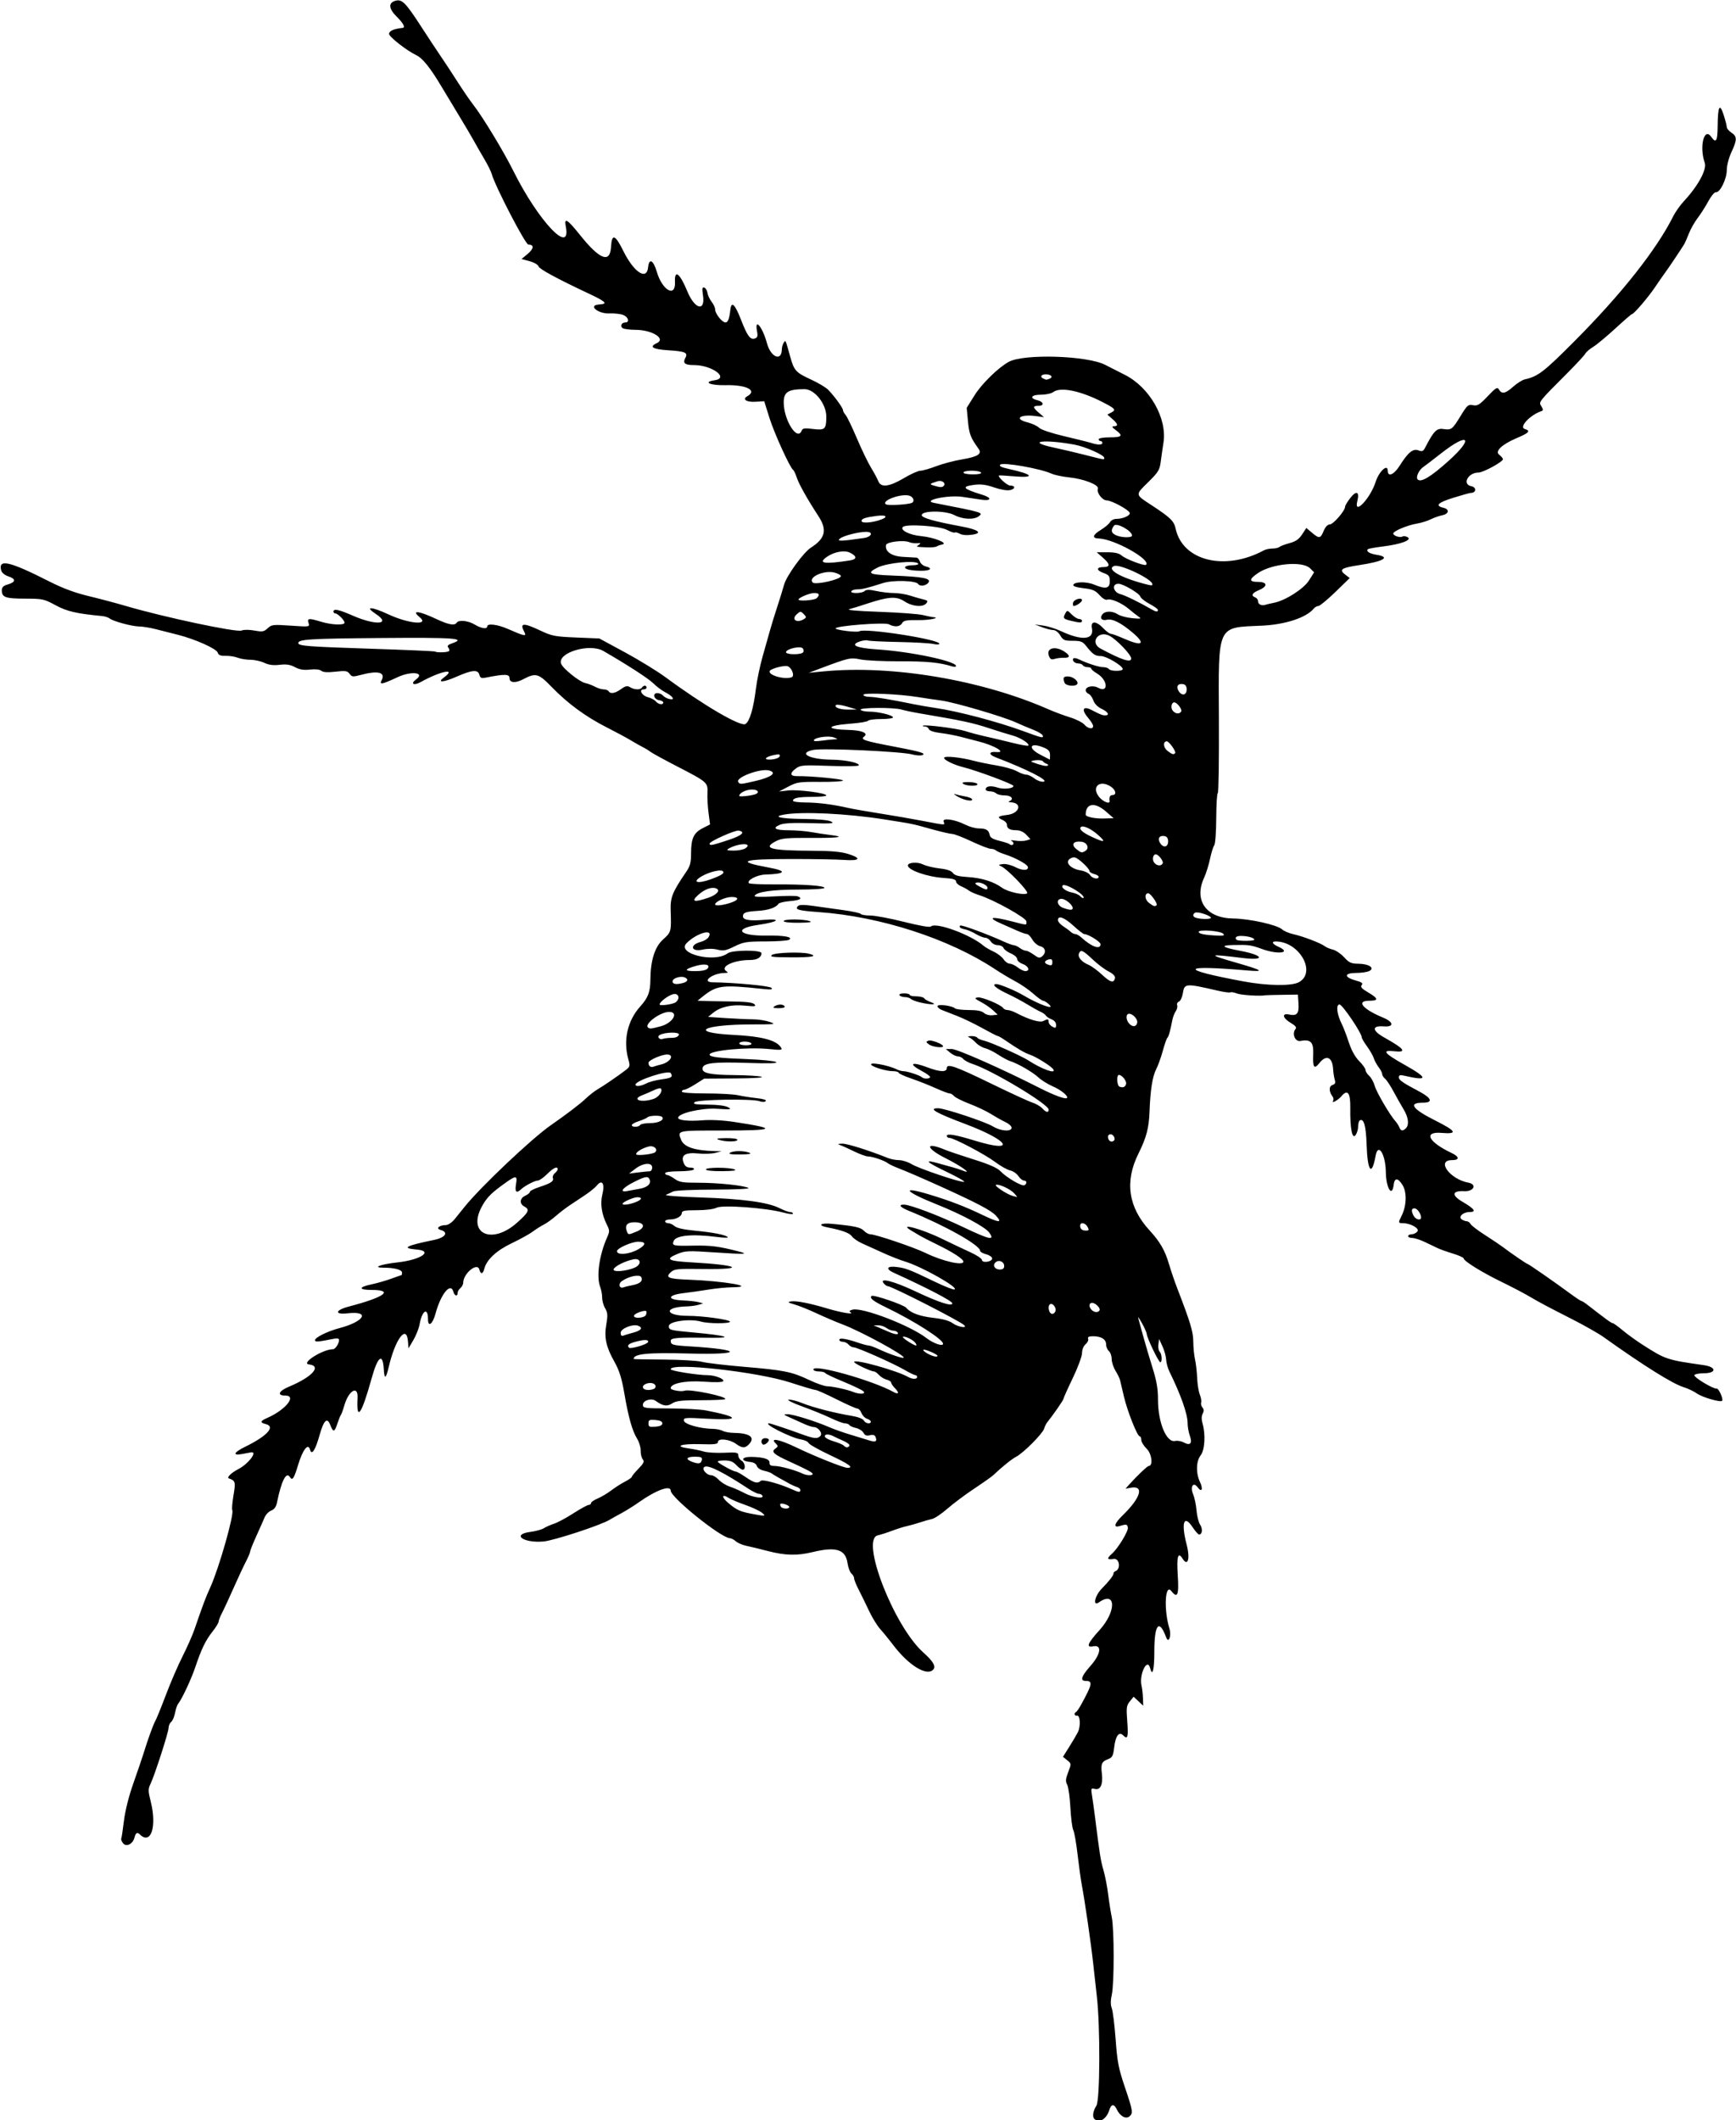 <?xml version="1.0" encoding="UTF-8" standalone="no"?>
<svg id="svg4136" xmlns:rdf="http://www.w3.org/1999/02/22-rdf-syntax-ns#" xmlns="http://www.w3.org/2000/svg" height="1144" viewBox="0 0 937 1144" width="937" version="1.1" xmlns:cc="http://creativecommons.org/ns#" xmlns:dc="http://purl.org/dc/elements/1.1/">
<path id="path4148" d="m590.67 1143.3c-1.19-1.19-0.707-4.342 1.083-7.075 1.998-3.049 2.159-42.672 0.241-59.259-0.541-4.675-1.444-12.775-2.006-18-1.083-10.049-4.385-32.776-6.104-42-0.563-3.025-1.595-10.457-2.291-16.515-0.697-6.058-1.73-11.908-2.295-13-0.566-1.092-1.268-6.542-1.56-12.112-0.292-5.57-1.069-11.132-1.727-12.36-0.967-1.808-0.863-3.102 0.547-6.794 1.731-4.532 1.727-4.573-0.543-6.411l-2.284-1.85 3.296-5.229c1.813-2.876 3.929-6.459 4.701-7.962 1.67-3.248 1.347-9.382-0.475-9.017-1.334 0.267-1.758-1.357-0.5-1.917 0.412-0.183 1.617-1.908 2.676-3.833 6.216-11.299 6.545-13 2.515-13-3.095 0-2.279-2.553 2.559-8 5.689-6.406 6.448-11.64 1.545-10.659-4.027 0.805-3.092-1.593 3.403-8.734 9.213-10.129 8.984-21.501-0.303-14.996-3.5 2.451-2.277-3.535 1.508-7.383 3.97-4.035 6.347-7.09 6.347-8.156 0-0.498 0.44-1.055 0.977-1.239 3.081-1.051 2.329-7.105-0.825-6.642-3.699 0.543-3.956-0.168-1.006-2.786 3.36-2.982 9.021-12.325 8.608-14.206-0.391-1.782-0.843-1.857-4.504-0.747-3.539 1.074-2.767-1.449 1.799-5.878 9.716-9.425 11.655-16.165 4.258-14.801l-2.806 0.518 2-2.265c4.03-4.51 9.77-9.99 10.51-9.99 2.46 0 1.678-6.626-1.098-9.301-1.59-1.54-2.9-3.68-2.9-4.75s-0.39-1.95-0.86-1.95c-1.298 0-6.668-13.535-8.53-21.5-0.9-3.85-1.833-7.813-2.074-8.807-0.241-0.994-1.359-3.297-2.485-5.118-1.13-1.83-2.05-4.67-2.05-6.33 0-1.65-0.68-3.57-1.5-4.25s-1.5-2.3-1.5-3.59c0-2.76-2.63-4.41-7.04-4.41-2.256 0-3.023 0.391-2.654 1.353 0.286 0.744-0.341 2.09-1.393 2.99-1.126 0.964-1.912 2.923-1.912 4.762 0 1.719-2.25 7.79-5 13.491-2.75 5.701-5 10.724-5 11.162 0 0.663-5.761 8.979-8.88 12.819-0.481 0.592-1.197 2.091-1.59 3.33-0.875 2.756-11.112 13.032-15.037 15.093-2.503 1.315-7.357 5.216-12.441 10-0.877 0.825-5.488 4.08-10.246 7.234-4.759 3.154-11.246 8.004-14.416 10.778-3.17 2.774-6.917 5.287-8.326 5.585-1.409 0.298-4.362 1.142-6.562 1.877-2.2 0.735-5.35 1.619-7 1.966-1.65 0.347-5.25 1.478-8 2.512-2.75 1.035-6.231 2.151-7.735 2.479-9.549 2.087 8.679 49.021 24.536 63.175 5.254 4.69 6.906 7.437 5.494 9.139-3.345 4.031-13.35-2.049-21.8-13.247-2.075-2.75-5.146-6.513-6.824-8.363s-4.45-6.35-6.16-10c-1.71-3.65-4.212-8.775-5.56-11.388-1.36-2.6-2.46-5.36-2.46-6.12 0-0.757-0.653-1.919-1.451-2.581-0.798-0.662-1.751-3.204-2.117-5.648-1.114-7.429-6.144-9-18.932-5.913-8.286 2.001-14.633 1.85-24-0.571-4.4-1.137-9.7-2.424-11.779-2.859-2.078-0.436-4.589-1.525-5.579-2.421-0.99-0.896-2.44-1.648-3.221-1.671-4.747-0.14-31.894-21.957-31.915-25.649-0.018-3.184-7.961-0.284-17.216 6.286-2.59 1.839-6.865 4.506-9.5 5.928s-5.466 3.005-6.291 3.52c-4.572 2.85-30.184 11.244-35.718 11.707-10.908 0.912-17.341-3.828-7.032-5.18 2.888-0.379 6.15-1.268 7.25-1.977 1.1-0.709 3.596-1.812 5.546-2.45 1.95-0.639 6.676-3.179 10.5-5.645s7.516-4.486 8.204-4.49c0.688-0.004 1.25-0.451 1.25-0.993s1.615-1.661 3.588-2.486c1.974-0.825 5.236-2.76 7.25-4.3s5.349-3.674 7.412-4.742 3.75-2.25 3.75-2.627c0-0.378 1.601-2.335 3.558-4.35 2.901-2.987 3.335-3.933 2.349-5.12-0.665-0.801-1.168-2.895-1.118-4.652s-0.795-4.628-1.877-6.379c-2.666-4.313-4.713-11.541-6.932-24.478-1.421-8.279-2.687-12.322-5.362-17.11-4.569-8.179-5.612-13.039-4.36-20.307 0.824-4.784 0.716-6.236-0.632-8.519-0.9-1.51-1.63-4.11-1.63-5.78 0-1.667-0.485-4.297-1.077-5.846-2.106-5.502-0.499-17.068 3.679-26.482 1.508-3.397 1.505-3.913-0.037-7-2.853-5.713-3.7-11.411-2.438-16.419 1.428-5.672-0.143-8.259-2.93-4.822-0.933 1.151-3.721 3.441-6.196 5.089s-6.3 4.194-8.5 5.658-5.575 4.057-7.5 5.763-4.85 3.798-6.5 4.648c-1.65 0.85-4.35 2.565-6 3.811-1.65 1.246-6.712 4.041-11.248 6.212-8.397 4.018-13.631 8.904-14.883 13.893-0.718 2.862-1.957 3.018-2.659 0.334-1.079-4.127-8.71 2.165-8.71 7.181 0 0.866-0.675 2.134-1.5 2.819-0.825 0.685-1.5 1.865-1.5 2.622 0 2.071-1.694 1.656-2.273-0.558-1.433-5.479-6.797 1.053-9.691 11.8-1.529 5.68-4.036 7.496-4.036 2.925 0-6.714-3.207-4.759-4.529 2.762-0.382 2.172-1.882 5.974-3.333 8.449l-2.638 4.5-0.314-3.811c-0.771-9.354-6.893-1.111-10.409 14.014-1.483 6.38-2.301 6.728-2.632 1.119-0.54-9.149-3.238-7.109-6.595 4.989-5.436 19.588-8.288 23.526-7.576 10.464 0.385-7.072-4.813-4.073-7.154 4.127-0.643 2.254-1.482 4.548-1.864 5.098-0.382 0.55-1.238 2.688-1.903 4.75-1.473 4.572-2.257 4.696-3.803 0.602-1.64-4.345-3.498-2.593-5.744 5.415-2.294 8.184-4.287 11.253-5.158 7.943-1.014-3.852-3.985-0.011-6.519 8.427-2.144 7.138-3.038 8.452-4.329 6.363-1.987-3.215-4.63 1.988-7.017 13.81-0.45 2.229-1.458 3.61-3.088 4.23-1.331 0.506-2.94 2.167-3.577 3.69-0.636 1.524-2.656 6.073-4.488 10.109-1.832 4.037-3.331 7.795-3.331 8.353 0 0.557-1.083 3.105-2.407 5.661-1.324 2.556-4.293 8.922-6.598 14.147-2.305 5.225-5.047 11.136-6.093 13.136-1.046 2-1.902 4.174-1.902 4.832 0 0.658-1.48 3.071-3.289 5.364-3.791 4.805-5.988 9.339-9.29 19.168-2.203 6.56-7.315 17.455-9.341 19.908-0.496 0.601-1.214 2.764-1.596 4.807-0.382 2.043-1.322 4.236-2.09 4.872-0.772 0.63-1.4 2.07-1.4 3.18 0 2.31-7.533 25.655-9.776 30.297-1.321 2.733-1.304 3.777 0.147 9.564 3.424 13.653 0.021 23.594-6.012 17.561-1.272-1.272-2.137-0.714-2.763 1.779-0.897 3.575-4.537 5.331-6.235 3.008-0.713-0.976-1.132-2.045-0.93-2.377 0.202-0.331 0.859-4.653 1.461-9.603 0.68-5.594 2.633-13.352 5.161-20.5 2.237-6.325 4.691-13.525 5.453-16 2.389-7.761 5.252-15.635 6.401-17.605 0.608-1.042 3.146-7.295 5.639-13.895 2.494-6.6 6.536-15.955 8.982-20.788 2.447-4.833 5.335-11.359 6.418-14.5 4.816-13.97 5.981-17.065 8.551-22.712 4.728-10.39 13.08-39.757 11.865-41.722-0.292-0.472 0.007-4.045 0.664-7.94 1.22-7.233 1.034-7.91-2.518-9.152-1.302-0.455 1.325-3.031 5.061-4.963 5.587-2.889 10.774-9.796 6.805-9.06-0.481 0.089-2.562 0.477-4.625 0.861-5.444 1.015-4.688-0.83 1.601-3.906 11.809-5.777 16.463-10.873 11.149-12.206-3.331-0.836-3.151-1.637 0.75-3.349 9.88-4.34 16.12-12.06 9.75-12.06-4.693 0-3.623-2.474 2.097-4.852 12.433-5.167 17.758-11.147 10.653-11.965-4.649-0.535 7.486-8.197 12.965-8.186 1.287 0.003 3.285-3.066 3.285-5.045 0-0.799-1.047-0.966-3.25-0.518-7.993 1.625-9.75 1.751-9.75 0.696 0-1.483 6.796-4.839 13.22-6.527 13.528-3.557 16.77-9.378 4.447-7.986-7.323 0.827-6.838-1.715 0.7-3.678 19.2-5 24.54-8.94 12.13-8.94-7.024 0-7.074-1.531-0.097-2.98 2.972-0.617 7.803-1.999 10.736-3.071 2.93-1.07 5.45-1.95 5.6-1.95 0.14 0 0.26-0.62 0.26-1.38 0-1.5-4.21-2.62-9.82-2.62-6.671 0-1.863-1.835 7.524-2.872 12.401-1.369 19.451-6.139 10.224-6.917-8.479-0.715-6.126-2.021 9.327-5.178 6.194-1.266 8.068-4.165 3.5-5.416-2.728-0.747-0.681-2.576 2.911-2.601 1.22-0.009 3.304-1.43 4.786-3.265 1.444-1.788 3.846-4.767 5.339-6.621 8.69-10.793 36.19-36.818 46.412-43.924 8.745-6.079 16.093-11.684 19.072-14.548 1.806-1.736 4.622-3.932 6.257-4.879 3.219-1.864 11.537-7.567 15.331-10.511 2.168-1.683 2.269-2.148 1.256-5.798-2.829-10.19-0.425-20.797 6.434-28.389 4.237-4.69 5.443-7.854 5.488-14.394 0.071-10.482 2.383-17.809 6.887-21.822 4.361-3.887 4.436-4.168 4.066-15.363-0.243-7.35 0.785-9.914 8.552-21.344 1.961-2.886 2.46-4.88 2.46-9.841 0-7.933 1.43-10.983 6.317-13.477l3.923-2.001-0.807-6.168c-0.444-3.393-0.714-8.228-0.6-10.746 0.26-5.752 0.081-5.91-16.332-14.388-7.15-3.693-13.675-7.263-14.5-7.931-0.825-0.669-2.625-1.775-4-2.458-1.375-0.683-4.3-2.335-6.5-3.671s-8.085-4.502-13.078-7.035c-11.313-5.739-20.949-12.809-29.617-21.731-7.248-7.46-8.557-7.806-15.622-4.12-4.098 2.138-7.183 1.831-7.183-0.715 0-2.221-2.517-2.281-12.609-0.298-2.589 0.509-3.201 0.261-3.656-1.482-0.772-2.953-3.906-2.681-12.475 1.081-7.013 3.079-10.62 3.286-6.687 0.383 7.176-5.296-1.757-3.527-12.573 2.49-3.686 2.051-5.652 0.881-2.452-1.458 5.121-3.745-2.532-4.673-9.952-1.208-8.272 3.864-9.986 4.215-8.682 1.78 2.374-4.436-1.803-5.52-11.39-2.956-4.047 1.082-4.642 1.017-5.858-0.647-1.174-1.606-2.18-1.758-7.587-1.146-4.286 0.485-6.68 0.334-7.664-0.482-0.885-0.734-3.218-0.986-6.115-0.66-3.421 0.386-5.609 0.033-8.113-1.309-2.564-1.374-4.648-1.693-8.265-1.265-3.399 0.403-5.86 0.087-8.28-1.061-1.92-0.91-5.29-1.65-7.51-1.65-2.219 0-5.301-0.502-6.849-1.115-1.548-0.613-4.474-1.068-6.501-1.01-2.74 0.078-3.833-0.36-4.262-1.709-0.678-2.137-12.113-7.263-21.553-9.66-3.575-0.908-8.975-2.277-12-3.043s-7.006-1.408-8.846-1.427c-3.883-0.041-14.054-2.795-15.954-4.32-0.715-0.574-2.515-1.158-4-1.299-13.894-1.32-19.064-2.52-25.195-5.85-6.2-3.36-6.964-3.53-16.55-3.55-10.594-0.02-12.45-0.7-12.45-4.58 0-1.563 0.872-2.405 3.172-3.065 4.386-1.258 4.579-2.977 0.486-4.328-2.105-0.695-3.663-1.967-4.003-3.268-1.669-6.382 4.448-4.966 26.144 6.053 7.036 3.573 13.688 6.043 21 7.798 5.886 1.412 14.977 3.824 20.202 5.36 20.673 6.077 59.838 14.384 62.409 13.237 1.156-0.516 4.041-0.513 6.904 0.008 4.344 0.79 5.181 0.646 7.175-1.227 2.112-1.984 2.919-2.075 12.5-1.415 10.17 0.7 10.238 0.69 9.56-1.445-0.825-2.598 0.116-2.686 6.861-0.64 5.61 1.7 12.59 1.97 12.59 0.49 0-1.297-3.703-5-5-5-0.55 0-1-0.45-1-1 0-1.718 2.908-1.113 10.332 2.149 12.417 5.454 21.161 4.853 12.526-0.861-6.343-4.197-2.401-4.066 6.826 0.228 10.91 5.077 22.363 6.088 16.816 1.484-4.76-3.951-0.411-3.437 9.187 1.085 6.435 3.032 9.759 3.62 10.813 1.915 1.026-1.661 6.245-1.126 9.726 0.996 3.51 2.14 6.77 2.62 6.77 1 0-1.759 5.583-1.074 11.126 1.365 8.937 3.932 10.244 4.194 8.96 1.796-2.737-5.114-0.779-5.325 8.552-0.922 6.285 2.966 7.914 3.282 19.362 3.757l12.5 0.519 13.846 7.493c7.615 4.121 17.515 10.2 22 13.508 20.573 15.177 40.517 26.819 43.056 25.134 2.295-1.524 4.299-8.332 5.637-19.149 0.544-4.4 2.132-12.05 3.528-17l4.09-14.5c0.853-3.025 2.662-8.875 4.019-13 1.357-4.125 2.953-9.3 3.547-11.5 1.279-4.739 10.471-17.434 14.468-19.983 7.825-4.988 8.922-9.598 4.055-17.04-5.974-9.133-10.491-17.178-11.697-20.832-0.657-1.99-1.522-3.82-1.924-4.068-1.659-1.026-10.183-19.717-12.803-28.077l-2.821-9-4.665 0.291c-4.915 0.307-7.393-1.339-4.475-2.973 5.624-3.147-0.465-6.255-11.704-5.973-8.323 0.209-12.515-1.678-5.9-2.655 8.03-1.19-1.49-8.19-11.13-8.19-5.02 0-6.223-1.01-4.667-3.919 1.501-2.804-0.086-3.495-9.378-4.081-8.265-0.522-10.397-1.851-6.105-3.806 5.227-2.381-2.426-7.191-11.474-7.212-3.025-0.007-6.12-0.405-6.878-0.885-1.61-1.03-0.65-3.1 1.44-3.1 2.481 0 1.571-3-1.233-4.066-1.471-0.559-4.817-0.919-7.436-0.799-5.849 0.267-11.503-4.176-6.057-4.759 0.642-0.069 1.617-0.181 2.167-0.25 2.864-0.358 1.116-1.785-6.653-5.43-17.11-8.028-27.185-13.455-27.615-14.877-0.289-0.956-2.391-2.189-4.87-2.857l-4.362-1.176 3.361-2.808c3.364-2.811 3.507-4.97 0.33-4.985-1.607-0.007-17.922-31.416-19.735-37.992-0.379-1.375-2.155-4.975-3.946-8-1.791-3.025-4.373-7.525-5.739-10-1.365-2.475-4.91-8.484-7.877-13.352-2.96-4.872-7.19-11.88-9.39-15.576-6.3-10.58-10.35-15.632-13.88-17.317-5.07-2.417-14.62-9.887-14.62-11.433 0-1.617 2.577-2.771 7.25-3.248 1.705-0.174 0.52-2.461-3.168-6.112-4.396-4.353-4.554-7.557-0.423-8.594 3.35-0.842 5.39 1.222 13.43 13.629 3.742 5.775 8.645 13.2 10.895 16.5 2.25 3.3 6.388 9.6 9.196 14s6.46 9.726 8.117 11.837c5.148 6.556 16.462 25.207 21.793 35.924 13.531 27.202 31.547 46.153 28.262 29.728-0.958-4.789 1.003-3.578 7.613 4.703 10.725 13.436 16.319 15.611 16.842 6.549 0.424-7.343 2.218-6.741 6.652 2.232 5.687 11.509 12.653 16.081 13.359 8.769 0.495-5.122 2.843-3.935 4.674 2.362 2.931 10.084 10.211 14.241 9.824 5.609-0.317-7.063 2.591-4.869 6.689 5.047 4.002 9.683 9.782 11.137 8.43 2.12-0.557-3.711-0.42-4.544 0.688-4.179 0.76 0.251 1.539 1.531 1.731 2.844 0.191 1.314 1.204 3.477 2.25 4.806 1.04 1.33 1.9 3.2 1.9 4.15 0 2.268 3.755 7 5.553 7 1.363 0 2.082-1.867 2.667-6.922 0.552-4.772 2.454-2.98 5.703 5.373 3.532 9.08 5.093 11.14 7.686 10.145 1.209-0.464 1.481-1.395 1.046-3.573-1.599-7.997 2.885-2.768 5.309 6.19 2.07 7.652 7.932 10.049 8.036 3.287 0.017-1.1 0.45-2.662 0.962-3.472 1.079-1.707 0.945-1.989 3.56 7.472 2.081 7.529 2.987 8.516 11.369 12.38 3.75 1.728 7.819 4.15 9.042 5.381 3.278 3.299 8.068 9.859 8.068 11.048 0 0.569 0.632 1.744 1.405 2.612 0.773 0.868 3.508 6.529 6.079 12.579 2.571 6.05 6.024 13.203 7.675 15.895s3.404 5.955 3.897 7.25c1.37 3.602 5.905 3.063 13.828-1.645 3.703-2.2 7.715-4 8.914-4s4.998-1.084 8.442-2.409 9.771-2.993 14.061-3.708c8.477-1.412 10.876-2.957 8.877-5.717-4.287-5.92-5.083-7.977-5.72-14.774l-0.685-7.314 4.248-6.789c3.913-6.253 12.759-14.897 18.448-18.026 8.099-4.455 42.283-3.402 52.031 1.603 3.3 1.694 8.046 4.105 10.547 5.357 13.428 6.724 22.998 23.47 20.931 36.625-0.488 3.108-1.166 7.824-1.506 10.48-0.54 4.223-1.36 5.56-6.545 10.664-7.374 7.26-7.458 6.672 1.823 12.749 9.94 6.509 11.914 8.434 12.776 12.464 3.738 17.484 26.638 23.115 47.71 11.732 0.955-0.516 3.002-0.938 4.55-0.938s3.241-0.384 3.764-0.853c0.522-0.469 2.977-1.397 5.455-2.061 3.344-0.897 5.095-2.109 6.793-4.7l2.288-3.491 3.033 2.552c3.95 3.324 4.569 3.231 6.315-0.948 0.919-2.199 2.145-3.5 3.299-3.5 1.867 0 8.265-7.388 8.265-9.544 0-0.649 1.343-2.871 2.986-4.938 3.224-4.057 4.889-3.141 3.603 1.984-2.013 8.021 7.131-1.65 9.912-10.483 1.79-5.62 6.52-10 6.52-6.02 0 3.629 3.373 2.198 6.487-2.752 4.496-7.146 7.171-9.328 10.079-8.223 1.978 0.752 2.598 0.523 3.544-1.307 4.721-9.129 6.273-10.731 9.889-10.205 4.405 0.64 4.817 0.324 9.43-7.215 3.472-5.674 4.034-6.155 6.595-5.642 2.406 0.481 3.519-0.194 7.905-4.798 4.513-4.737 5.225-5.155 6.137-3.608 1.513 2.568 3.469 2.159 7.679-1.606 2.064-1.846 4.878-3.609 6.253-3.919 7.172-1.615 10.221-3.965 27-20.809 25.224-25.322 44.143-49.272 53.134-67.264 1.141-2.284 3.748-5.953 5.793-8.153 7.617-8.197 12.422-17.063 11.178-20.63-3.03-8.691-0.321-19.479 3.516-14.002 2.577 3.679 3.377 2.377 3.45-5.619 0.1-10.967 1.095-12.893 3.237-6.261 0.93 2.881 1.69 5.853 1.69 6.602 0 0.749 1.125 2.099 2.5 3 3.133 2.053 3.134 3.847 0.01 10.559-1.428 3.067-2.494 7.184-2.5 9.651-0.011 4.814-3.689 12.301-5.86 11.929-0.743-0.127-2.598 2.087-4.123 4.919s-4.105 6.883-5.733 9-3.756 5.875-4.729 8.35c-0.973 2.475-2.061 4.995-2.417 5.6-1.296 2.199-8.507 12.964-10.316 15.4-1.021 1.375-3.524 4.975-5.56 8-3.729 5.539-11.413 14.5-12.433 14.5-0.302 0-4.377 3.522-9.055 7.827s-10.031 8.747-11.895 9.871c-1.864 1.124-3.781 2.777-4.262 3.673-0.48 0.896-4.755 5.523-9.5 10.283-16.004 16.054-15.711 15.681-14.195 18.108 0.981 1.571 1.03 2.251 0.181 2.534-6.197 2.066-12.43 8.652-9.168 9.687 3.319 1.053 2.44 2.054-4.331 4.931-8.018 3.408-11.939 7.144-9.426 8.982 0.929 0.679 1.829 1.724 2 2.322 0.365 1.272-10.541 7.282-13.213 7.282-5.615 0-8.955 6.354-3.873 7.37 3.018 0.604 2.744 3.63-0.328 3.63-0.54 0-4.777 1.184-9.418 2.63-8.376 2.611-10.005 4.272-5.282 5.387 3.414 0.806 3.019 3.279-0.644 4.028-1.688 0.345-4.486 1.334-6.216 2.197-1.73 0.863-5.052 1.891-7.382 2.285-5.23 0.88-12.83 4.06-12.83 5.37 0 1.239 3.668 2.426 4.983 1.613 0.551-0.34 1.792-0.172 2.759 0.374 2.604 1.471-3.51 3.782-13.181 4.983-4.246 0.527-7.955 1.193-8.241 1.479-1.137 1.137 0.837 2.423 4.658 3.034 7.804 1.248 3.848 3.581-9.478 5.589-9.521 1.435-10.959 2.404-7.5 5.053l2.5 1.915-7.771 7.531c-4.28 4.14-8.38 7.53-9.13 7.53-0.746 0-1.9 0.655-2.564 1.456-4.069 4.902-15.466 8.62-28.134 9.178-24.255 1.068-23.278-1.053-23.029 49.998 0.108 22.202-0.156 40.37-0.588 40.371-0.432 0.002-0.81 6.038-0.84 13.413-0.031 7.547-0.504 13.995-1.082 14.747-0.565 0.735-1.595 4.037-2.29 7.337-0.695 3.3-2.12 7.849-3.168 10.11-5.671 12.234 1.1 21.792 15.595 22.012 9.046 0.137 23.779 3.417 26.529 5.905 1.005 0.91 3.772 2.08 6.149 2.6 5.098 1.116 14.689 4.789 16.822 6.442 0.825 0.64 2.815 1.476 4.422 1.859 1.607 0.383 4.339 2.244 6.071 4.134 2.665 2.91 3.829 3.443 7.578 3.47 5.679 0.041 9.135 2.252 6.077 3.889-1.109 0.594-4.296 1.079-7.083 1.079-6.551 0-6.86 2.238-0.554 4.003 3.502 0.981 4.272 1.552 3.441 2.553-0.819 0.987-0 1.917 3.488 3.962 5.61 3.3 5.76 4.49 0.56 4.49-7.27 0-3.531 4.537 7.5 9.1 5.809 2.403 6.024 5.157 0.37 4.727-6.584-0.5-6.439 2.252 0.318 6.036 10.951 6.133 12.428 8.186 5.313 7.384-6.948-0.783-5.563 1.044 5.5 7.253 13.04 7.319 12.97 8.963-0.25 5.903-2.117-0.49-2.75-0.269-2.75 0.96 0 1.428 2.126 2.897 10.881 7.52 6.86 3.622 7.748 6.117 2.178 6.117-8.23 0-5.933 3.329 6.66 9.65 11.385 5.715 12.243 7.398 3.392 6.656-10.06-0.843-7.254 4.863 5.315 10.809 4.341 2.054 4.443 3.884 0.216 3.884-8.608 0-1.09 10.313 8.858 12.151 4.827 0.892 2.975 4.865-2.143 4.599-6.667-0.348-7.103 2.143-1 5.719 6.477 3.796 7.697 5.531 3.888 5.531-3.666 0-6.4 2.656-4.181 4.061 0.79 0.5 1.976 0.915 2.636 0.924 0.66 0.008 1.576 0.687 2.036 1.508 0.459 0.821 3.969 3.496 7.8 5.944s8.089 5.305 9.464 6.349c4.475 3.397 12.968 9.215 13.452 9.215 0.527 0 14.895 9.977 23.132 16.062 2.932 2.166 5.622 3.938 5.979 3.938 0.357 0 2.063 1.121 3.793 2.491s4.044 3.163 5.144 3.983c1.1 0.821 3.196 2.4 4.658 3.509 1.462 1.109 2.974 2.017 3.361 2.017 0.387 0 2.791 1.74 5.342 3.867 2.551 2.127 7.339 5.593 10.639 7.702 12.518 8.002 13.092 8.194 33 11.033 7.082 1.01 7.082 4.399 0 4.399-2.41 0-4.651 0.436-4.981 0.969-0.644 1.041 10.295 7.667 12.014 7.277 1.092-0.248 3.777 5.777 2.946 6.609-0.951 0.951-10.735-1.902-13.656-3.981-1.632-1.162-4.847-2.688-7.145-3.39-5.915-1.808-21.463-11.536-43.178-27.017-2.75-1.961-10.4-6.31-17-9.665-13.719-6.974-17.033-8.741-24-12.796-2.75-1.601-9.275-4.991-14.5-7.535-10.234-4.982-20-11.052-20-12.432 0-0.469-2.587-1.642-5.75-2.606-3.163-0.964-6.875-2.283-8.25-2.931-1.375-0.648-4.525-2.152-7-3.343s-5.513-2.164-6.75-2.162c-1.22 0-2.23-0.45-2.23-1s0.845-1 1.878-1c1.033 0 2.438-0.675 3.122-1.5 1.357-1.635-3.717-4.5-7.968-4.5-2.408 0-2.455-0.274-0.649-3.8 2.771-5.411 3.035-12.789 0.599-16.731-2.491-4.031-4.331-4.086-4.798-0.143-0.834 7.047-4.106 1.762-4.226-6.827-0.137-9.754-4.194-16.219-5.532-8.814-2.065 11.434-4.372 8.496-4.852-6.179-0.328-10.036-1.534-14.267-3.687-12.937-0.488 0.301-0.887 1.785-0.887 3.298 0 1.512-0.621 3.599-1.379 4.636-1.829 2.502-3.008-3.587-2.856-14.754 0.111-8.163-1.478-10.21-4.81-6.195-1.663 2.004-5.505 4.144-4.489 2.501 0.389-0.629 0.283-1.686-0.235-2.35-2.041-2.615-2.083-5.618-0.086-6.252 1.459-0.463 1.768-1.153 1.251-2.784-0.379-1.193-0.78-3.79-0.892-5.772-0.369-6.542-3.707-7.997-7.445-3.245-2.789 3.545-3.61 2.361-3.3-4.758 0.286-6.558-1.358-8.267-6.925-7.203-2.843 0.544-4.691-3.94-2.644-6.416 0.739-0.893 0.04-1.798-2.589-3.349-4.406-2.599-4.928-5.365-0.851-4.508 4.255 0.894 5.414-0.464 5.061-5.932l-0.31-4.81-8.5 0.12c-4.675 0.071-8.725 0.177-9 0.237-2.664 0.576-13.112-0.059-15.334-0.933-1.559-0.612-3.181-0.899-3.605-0.637-0.424 0.262-3.424-0.134-6.666-0.88-17.704-4.076-18.137-4.043-19.01 1.413-0.341 2.135-1.289 4.138-2.106 4.451-0.817 0.314-1.248 1.19-0.958 1.947 0.291 0.757-0.051 2.216-0.759 3.242-0.708 1.026-1.547 3.215-1.864 4.865-1.136 5.908-2.007 9.008-2.669 9.5-0.37 0.275-1.474 3.425-2.452 7-0.978 3.575-2.6 8.075-3.603 10-1.963 3.767-3.146 11.285-3.555 22.592-0.328 9.063-1.677 14.208-6.009 22.908-7.49 15.045-5.479 28.881 6.02 41.407 5.668 6.175 8.309 10.766 10.519 18.289 1.019 3.467 2.982 9.229 4.363 12.804 7.175 18.575 8.689 23.608 8.713 28.952 0.013 3.051 0.433 7.348 0.932 9.548s1.017 6.7 1.152 10 0.781 7.35 1.438 9c0.657 1.65 0.985 3.578 0.729 4.284-0.256 0.706 0.059 1.915 0.699 2.686 0.826 0.996 0.863 1.964 0.128 3.339-0.689 1.288-0.713 3.065-0.069 5.307 1.705 5.944 1.2 14.318-1.033 17.157-2.472 3.143-2.638 9.581-0.369 14.362 1.83 3.857 0.973 5.912-1.216 2.917-2.363-3.232-4.227-0.432-2.471 3.712 0.754 1.78 1.572 5.686 1.818 8.68 0.246 2.994 1.125 6.478 1.953 7.742 1.493 2.279 1.179 5.314-0.549 5.314-0.494 0-2.09-1.8-3.546-4-4.658-7.038-6.25-2.362-3.193 9.377 1.997 7.668 0.669 12.208-2.218 7.585-2.421-3.877-3.225-1.074-2.568 8.953 0.704 10.748-0.135 12.814-3.48 8.562-3.396-4.317-4.123 10.164-1.017 20.243 1.208 3.918-0.42 8.364-1.75 4.781-3.82-10.24-6.4-7.14-6.4 7.71 0 9.923-0.997 13.754-2.291 8.805-1.503-5.746-5.983 3.467-4.622 9.504 0.372 1.65 0.729 4.766 0.794 6.924l0.12 3.93-2.58-2.43-2.59-2.42-2.04 2.5c-1.811 2.223-1.969 3.398-1.421 10.59 0.662 8.694 0.255 10.179-2.133 7.791-2.303-2.303-4.159 0.158-4.912 6.511-0.529 4.47-1.017 5.42-3.205 6.252-3.554 1.351-4.066 2.529-3.431 7.892 0.688 5.806-0.805 9.008-3.83 8.217-2.052-0.537-2.128-0.335-1.449 3.84 0.394 2.424 1.111 7.557 1.591 11.407 2.501 20.027 3.042 23.434 4.528 28.5 0.887 3.025 2.029 8.875 2.537 13 0.508 4.125 1.393 9.74 1.966 12.477 1.35 6.448 1.362 35.792 0.017 41.792-0.718 3.205-0.718 5.477 0 7.367 0.571 1.503 1.503 9.062 2.07 16.798 0.889 12.124 1.573 15.662 4.955 25.628 4.351 12.823 4.561 14.164 2.487 15.885-1.928 1.6-5.046-0.095-6.763-3.677-1.592-3.322-3.015-3.159-4.185 0.48-1.527 4.748-5.496 7.036-7.949 4.583zm-179.57-327.19c-1.321-1.016-5.371-2.883-9-4.151s-7.625-2.962-8.88-3.767c-3.746-2.402-3.861-0.377-0.156 2.762 4.405 3.732 6.316 4.624 12.437 5.806 7.649 1.477 8.271 1.405 5.599-0.65zm14.9-2.99c0-0.922-4.12-2.33-4.806-1.643-0.217 0.217-0.097 0.874 0.265 1.46 0.793 1.283 4.541 1.435 4.541 0.183zm-14.5-6.12c-0.34-0.55-1.244-1-2.009-1-0.765 0-3.326-1.273-5.691-2.829-13.004-8.556-21.101-12.653-23.32-11.801-2.199 0.844 0.665 4.631 3.501 4.631 0.919 0 2.715 1.112 3.992 2.471 1.277 1.359 3.94 3.005 5.919 3.658 1.979 0.653 5.58 2.241 8.002 3.529 4.421 2.351 10.778 3.239 9.606 1.342zm20.5-3.031c0-0.567-0.787-1.275-1.75-1.573-0.963-0.298-2.599-1.001-3.637-1.563-5.215-2.822-9.215-5.125-10.113-5.824-0.55-0.428-2.442-1.086-4.205-1.463-1.844-0.394-3.457-1.479-3.798-2.556-0.379-1.195-1.723-1.983-3.718-2.18-5.372-0.533-4.621-2.824 0.888-2.71 6.673 0.138 9.862 1.197 9.694 3.22-0.102 1.232 0.663 1.681 2.866 1.681 2.882 0 11.376 2.343 15.01 4.141 2.303 1.139 6.031 1.101 5.317-0.054-0.521-0.843-3.457-2.372-12.553-6.537-8.45-3.869-9.89-5.178-7.566-6.877 1.675-1.225 1.682-1.413 0.106-2.99-3.065-3.065 2.247-2.008 10.961 2.18 10.3 4.95 25.78 11.14 27.87 11.14 3.711 0 1.015-1.971-9.424-6.89-6.077-2.864-11.28-5.807-11.562-6.54-0.282-0.734-2.181-1.601-4.222-1.927-5.338-0.854-20.905-8.769-16.975-8.632 0.792 0.028 9.999 3.082 16.305 5.408 7.837 2.892 9.579 3.107 11.291 1.395 1.41-1.4-1.12-4.81-3.58-4.81-0.817 0-3.335-0.844-5.595-1.875s-5.684-2.577-7.609-3.436c-3.213-1.434-3.293-1.567-0.972-1.625 2.786-0.07 14.965 3.707 22.591 7.007 2.685 1.162 7.806 2.973 11.381 4.026s7.996 2.403 9.825 3c3.719 1.215 4.724 0.775 3.789-1.66-0.452-1.177-1.334-1.473-3.083-1.034-1.806 0.453-2.722 0.108-3.482-1.313-0.567-1.06-2.38-2.224-4.029-2.586-1.648-0.362-3.254-1.074-3.567-1.581-0.31-0.5-1.37-0.92-2.35-0.92-0.98 0-4.441-1.282-7.691-2.849-3.25-1.567-10.141-4.379-15.312-6.25-5.268-1.906-8.526-3.533-7.41-3.7 1.095-0.164 4.426 0.691 7.402 1.899 5.693 2.313 17.704 5.396 26.836 6.888 3.125 0.511 5.796 1.549 6.3 2.449 0.944 1.687 3.775 2.159 3.775 0.63 0-0.513-0.926-1.226-2.057-1.586-1.131-0.359-2.47-1.739-2.975-3.067-0.51-1.32-1.51-2.41-2.23-2.41-0.718 0-5.778-2.25-11.245-5-5.467-2.75-10.514-5-11.217-5-0.702 0-6.84-1.814-13.64-4.031-17.86-5.83-64.64-11.02-64.64-7.17 0 0.882 14.612 3.201 20.168 3.201 3.704 0 8.928 2.034 8.21 3.197-0.395 0.639-4.226 0.744-10.583 0.289-9.69-0.7-17.8 0.92-17.8 3.54 0 1.019 5.672 2.036 7.481 1.342 2.747-1.054 23.286 3.197 21.942 4.541-0.324 0.324-6.309 0.59-13.3 0.59-10.4 0-13.193 0.317-15.37 1.743-2.718 1.78-4.934 1.433-8.848-1.388-2.31-1.68-6.9-0.27-6.9 2.11 0 1.818 0.848 1.934 14.389 1.968 7.914 0.02 16.801 0.51 19.75 1.089 18.286 3.592 18.607 5.46 0.765 4.468-12.356-0.687-13.076-0.625-12.744 1.099 0.37 1.92 8.812 4.273 15.656 4.363 1.824 0.024 4.182 0.507 5.24 1.074 1.059 0.567 3.616 1.051 5.684 1.076 8.858 0.107 12.004 2.309 8.629 6.039-2.143 2.369-3.786 2.34-7.16-0.123-3.435-2.508-9.643-3.162-9.702-1.022-0.035 1.248-1.665 1.451-9.689 1.208-10.293-0.312-14.281 1.201-6.088 2.309 2.623 0.355 6.263 1.104 8.089 1.665 1.826 0.561 6.776 0.862 11 0.669 6.893-0.315 7.681-0.164 7.688 1.474 0.004 1.004 0.792 2.263 1.75 2.8 1.928 1.079 2.401 4.876 0.607 4.876-0.624 0-2.178-1.125-3.452-2.5-1.771-1.911-3.318-2.5-6.565-2.5-2.57 0-3.873 0.358-3.298 0.906 1.475 1.406 8.389 5.094 9.55 5.094 0.572 0 3.002 1.35 5.4 3 4.596 3.162 6.47 3.63 8.081 2.019 0.967-0.967 10.191 1.527 16.919 4.576 3.637 1.648 4.5 1.72 4.5 0.373zm-20.34-24.65c-1.37-1.36-0.58-3.32 1.34-3.32 1.1 0 2 0.395 2 0.878 0 1.311-2.585 3.204-3.342 2.447zm-32.835 8.342c0.259-1.336-0.485-1.667-3.75-1.667-4.688 0-5.33 1.376-1.323 2.833 3.429 1.247 4.66 0.964 5.073-1.166zm79.641-7.609c0.32-0.518-1.116-1.681-3.191-2.584s-4.555-2.054-5.51-2.558c-2.477-1.306-5.002-1.132-4.521 0.312 0.225 0.675 2.374 1.797 4.776 2.492 2.401 0.695 4.82 1.718 5.374 2.272 1.261 1.261 2.319 1.284 3.072 0.066zm183.74-5.38c-0.66-1.82-1.2-4.9-1.2-6.83 0-4.887-3.687-15.327-9.784-27.705-0.913-1.853-1.719-4.778-1.792-6.5s-0.957-4.931-1.965-7.131l-1.832-4-0.392 2.872c-0.215 1.579 0.094 3.357 0.687 3.95 1.228 1.228 1.473 5.678 0.314 5.678-0.877 0-7.212-13.222-7.281-15.194-0.025-0.718-1.176-3.331-2.558-5.806s-2.325-3.825-2.096-3 1.399 5.1 2.601 9.5c1.202 4.4 3.524 12.275 5.159 17.5 2.218 7.085 2.97 11.43 2.956 17.091-0.029 12.45 4.564 23.511 9.301 22.401 1.199-0.281 3.306 0.098 4.681 0.843 3.441 1.864 4.684 0.444 3.201-3.657zm-284.7-6.67c0-1.012-1.221-1.601-3.75-1.81-3.252-0.269-3.75-0.029-3.75 1.81 0 1.839 0.498 2.079 3.75 1.81 2.529-0.209 3.75-0.799 3.75-1.81zm108.46-17.334c-0.805-0.734-5.642-3.052-10.749-5.152s-9.521-4.199-9.809-4.665c-0.28-0.47-1.84-0.85-3.46-0.85s-2.94-0.49-2.94-1.09c0-3.112 31.974 5.892 43.347 12.207 2.717 1.508 3.131 0.366 0.736-2.03-1.14-1.15-2.08-2.53-2.08-3.07 0-0.54-1.092-1.255-2.426-1.59-1.335-0.335-3.204-1.468-4.155-2.519-0.95-1.05-2.14-1.91-2.64-1.91-1.8 0-10.78-4.27-10.78-5.12 0-1.793 23.053 4.623 29.236 8.136 2.24 1.27 4.76 1.26 4.76-0.02 0-0.55-0.43-1-0.956-1-0.526 0-3.113-1.256-5.75-2.791-6.22-3.62-25.59-12.21-27.54-12.21-0.83 0-2.07-0.68-2.75-1.5s-2.09-1.5-3.12-1.5c-1.04 0-1.88-0.49-1.88-1.08 0-1.198 3.96-0.565 10.5 1.678 2.2 0.755 4.567 1.379 5.261 1.387 0.693 0.008 3.168 0.903 5.5 1.988 5.719 2.663 12.954 5.145 13.476 4.623 1.077-1.077-23.049-14.226-32.923-17.943-3.472-1.307-9.737-3.979-13.921-5.938-4.184-1.959-9.584-4.133-12-4.831-3.745-1.082-4.025-1.33-1.899-1.678 2.722-0.446 10.136 1.007 19.507 3.825 7.281 2.189 14.563 3.422 12.665 2.145-1.013-0.682-0.772-1.046 1-1.509 5.289-1.384 31.137 8.554 39.835 15.315 3.742 2.909 9 4.708 9 3.08 0-2.368-15.395-12.195-30.694-19.592-7.039-3.404-9.098-5.012-7.921-6.188 0.89-0.89 17.377 4.727 18.759 6.391 2.289 2.758 7.288 4.596 14.788 5.437 4.924 0.552 8.457 1.54 10.25 2.866 2.707 2.002 8.171 2.955 6.268 1.094-2.3-2.25-39.18-21.07-41.3-21.07-0.499 0-1.468-0.675-2.153-1.5-2.744-3.306 5.19-1.32 17 4.255 12.702 5.997 20.009 8.371 19.994 6.495-0.01-1.234-13.517-8.28-31.691-16.533-4.419-2.007-3.6-3.713 1.488-3.097 5.1 0.618 6.966 1.337 20.971 8.079 5.094 2.453 9.776 4.288 10.403 4.079 2.658-0.886-17.56-12.31-26.665-15.068-2.75-0.833-8.15-2.958-12-4.722s-8.877-4.044-11.171-5.066c-2.294-1.022-4.796-2.752-5.561-3.843-1.257-1.795-5.336-3.29-13.031-4.777-5.808-1.122-4.049-2.557 2.376-1.938 12.206 1.176 15.397 1.872 17.175 3.748 0.984 1.038 2.536 1.887 3.449 1.887 2.837 0 23.441 6.978 29.945 10.142 9.103 4.427 20.349 6.983 20.28 4.608-0.043-1.47-5.871-5.213-14.963-9.611-3.575-1.729-7.4-3.695-8.5-4.369-1.1-0.674-3.051-1.834-4.337-2.578-8.161-4.722 4.879-1.305 16.337 4.282 4.95 2.414 11.79 5.657 15.2 7.207 3.41 1.55 6.222 3.411 6.25 4.135 0.07 1.847 5.55 1.103 5.55-0.753 0-0.79-1.462-1.815-3.25-2.279-1.788-0.463-3.25-1.301-3.25-1.861 0-3.026-18.821-13.605-38.246-21.496-4.94-2.01-6.12-3.43-2.83-3.43 3.298 0 19 5.962 31.888 12.108 14.491 6.91 17.45 7.514 14.007 2.856-2.184-2.954-14.864-9.756-27.815-14.922-17.758-7.083-20.317-10.323-4.331-5.483 10.983 3.325 19.032 6.418 28.461 10.937 9.231 4.424 11.194 4.521 7.307 0.362-2.579-2.76-10.01-6.682-28.937-15.273-10.437-4.738-19.158-8.515-23.5-10.177-2.475-0.948-5.115-2.2-5.866-2.784-1.85-1.436-8.172-3.587-10.634-3.618-1.1-0.014-4.475-1.238-7.5-2.72s-6.4-3.008-7.5-3.391c-1.6-0.556-1.385-0.715 1.075-0.795 2.602-0.084 14.08 3.524 24.74 7.777 1.548 0.618 4.248 1.125 6 1.127 1.752 0.002 4.76 0.966 6.685 2.142 3.967 2.423 26.764 10.1 28.387 9.559 0.584-0.195-3.539-2.555-9.162-5.245-11.276-5.394-13.003-7.061-4.974-4.8 2.888 0.813 6.6 1.846 8.25 2.294 1.65 0.448 3.788 1.14 4.75 1.538 6.375 2.631-0.164-2.161-9-6.596-10.809-5.425-11.072-9.036-0.332-4.552 1.97 0.822 8.982 3.191 15.582 5.263 8.452 2.654 12.753 4.552 14.546 6.419 3.371 3.51 11.625 8.296 12.924 7.493 1.49-0.921 1.265-2.518-0.355-2.518-0.762 0-2.096-1.086-2.966-2.413-0.87-1.327-2.872-2.697-4.449-3.043-1.577-0.346-5.197-2.38-8.043-4.518-5.55-4.17-22.36-13.03-24.73-13.03-0.79 0-1.43-0.5-1.43-1.11 0-1.395 4.845-0.574 15 2.541 22.901 7.025 19.028 0.101-5-8.941-16.06-6.04-20.27-8.49-14.62-8.49 3.464 0 25.511 7.33 29.617 9.847 4.12 2.526 10 2.917 10 0.666 0-0.818-1.462-2.168-3.25-3.001-1.788-0.833-5.275-2.783-7.75-4.334s-7.73-4.052-11.677-5.559c-3.947-1.507-7.715-3.388-8.372-4.18-0.66-0.79-1.75-1.44-2.43-1.44-0.682 0-4.114-1.298-7.628-2.885s-9.426-3.922-13.138-5.19c-3.712-1.268-6.75-2.67-6.75-3.115 0-0.446-1.462-0.817-3.25-0.825-3.242-0.015-10.098-2-11.398-3.3-1.94-1.94 9.031-0.014 13.884 2.437 0.955 0.482 2.53 0.884 3.5 0.892 2.056 0.018 8.912 2.3 9.912 3.3 0.983 0.983 4.352 0.847 4.352-0.176 0-0.474-2.025-1.935-4.5-3.248-7.604-4.034-5.535-5.233 3.261-1.89 6.494 2.468 10.239 2.605 10.239 0.374 0-2.71 4.629-1.093 24.25 8.469 10.038 4.892 19.883 9.42 21.879 10.063 1.996 0.642 4.428 2.051 5.405 3.131 2.029 2.242 3.466 2.538 3.465 0.712-0.003-2.924-30.744-21.354-41.169-24.681-2.018-0.644-4.211-1.823-4.872-2.62-0.66-0.8-2-1.45-2.97-1.45-0.972 0-2.829-0.885-4.128-1.967l-2.361-1.967 3.15-0.033c2.904-0.031 27.227 10.74 47.35 20.968 7.897 4.014 14.046 6.287 14.845 5.488 0.98-0.98-3.147-4.372-7.699-6.331-2.592-1.115-6.047-3.271-7.679-4.791-3.062-2.853-11.189-7.539-15.31-8.828-1.289-0.403-4.214-1.976-6.5-3.496s-5.432-3.069-6.991-3.443c-1.559-0.374-3.809-1.719-5-2.988s-2.84-2.565-3.665-2.881c-0.89-0.34-0.406-0.605 1.191-0.652 1.48-0.043 2.948 0.336 3.261 0.844 0.314 0.508 1.928 1.221 3.587 1.586 3.448 0.757 20.212 8.222 23.961 10.67 7.217 4.712 15.212 7.592 13.533 4.875-1.017-1.646-9.001-6.672-12.581-7.92-3.125-1.089-6.379-2.994-14.162-8.29-1.49-1.01-3-1.84-3.36-1.84-0.355 0-4.086-1.914-8.29-4.253s-10.344-5.299-13.644-6.578-7.013-2.73-8.25-3.225c-1.238-0.495-2.25-1.4-2.25-2.01 0-1.277 7.893-0.301 9.45 1.169 0.522 0.493 3.862 0.897 7.421 0.897 4.486 0 7.005 0.483 8.212 1.575 0.975 0.882 2.983 1.432 4.566 1.25l2.826-0.325-2.487-2.337c-1.368-1.285-4.287-3.296-6.487-4.468-3.519-1.875-3.729-2.173-1.745-2.483 2.306-0.36 12.633 3.99 13.746 5.79 0.339 0.549 1.378 1.001 2.308 1.004 0.93 0.003 3.041 0.717 4.691 1.585 6.682 3.518 12.762 5.339 14.578 4.367 2.425-1.298 2.922-1.212 2.922 0.506 0 0.806 0.9 1.946 2 2.535 1.699 0.909 2 0.76 2-0.99 0-1.255-0.939-2.417-2.403-2.974-1.322-0.502-2.715-1.419-3.097-2.037-0.382-0.618-1.663-1.537-2.847-2.043-1.184-0.506-4.403-2.296-7.153-3.979-2.75-1.683-7.41-4.181-10.355-5.553-6.518-3.035-9.312-5.426-6.34-5.426 1.729 0 10.151 3.491 14.196 5.885 8.787 5.2 17.797 8.438 14.23 5.115-1.181-1.1-2.626-2-3.211-2-0.585 0-2.967-1.703-5.292-3.784-2.325-2.081-6.648-5.066-9.606-6.633s-7.908-4.525-11-6.575c-24.871-16.486-62.009-28.506-95.339-30.856-10.947-0.772-12.969-1.367-11.075-3.26 0.759-0.759 3.228-0.77 8.433-0.035 4.048 0.571 11.317 1.588 16.155 2.259 4.837 0.671 9.026 1.594 9.309 2.052 0.283 0.458 2.625 0.842 5.205 0.855 2.58 0.013 10.766 1.555 18.191 3.428 8.331 2.101 13.864 3.049 14.45 2.477 2.597-2.536 21.545 4.434 28.524 10.493 0.839 0.729 3.247 2.124 5.351 3.102 2.104 0.977 4.518 2.835 5.365 4.128 0.847 1.293 2.328 2.35 3.29 2.35 0.963 0 2.894 0.9 4.293 2s3.259 2 4.135 2c2.743 0 1.736-2.754-1.408-3.85-1.651-0.575-3-1.767-3-2.649 0-0.882-1.52-2.238-3.379-3.015-1.858-0.776-3.644-2.103-3.969-2.949-0.32-0.84-1.72-1.53-3.11-1.53-1.44 0-3.059-0.859-3.772-2-0.687-1.1-2.015-2-2.951-2-0.936 0-3.256-0.917-5.155-2.037s-4.461-2.231-5.692-2.469c-2.584-0.498-3.554-1.242-2.715-2.082 0.57-0.57 14.883 4.698 23.485 8.643 2.332 1.069 4.806 1.959 5.5 1.976s2.134 0.693 3.202 1.5c1.068 0.808 2.548 1.468 3.291 1.468 0.742 0 2.662 0.971 4.267 2.157 2.42 1.789 3.181 1.939 4.46 0.878 2.395-1.988 1.88-4.733-1.025-5.462-1.412-0.354-3.324-1.975-4.25-3.602-0.926-1.627-2.233-2.961-2.906-2.964-0.673-0.003-3.148-0.871-5.5-1.928-2.352-1.057-5.945-2.644-7.984-3.527-8.284-3.586-6.083-4.311 4.707-1.551 9.393 2.402 8.5 2.381 8.5 0.204 0-1.901-17.63-11.716-25.5-14.196-2.2-0.693-4.675-1.792-5.5-2.441-0.825-0.649-2.737-1.708-4.25-2.352-1.512-0.645-2.75-1.82-2.75-2.611 0-1.067-1.747-1.554-6.75-1.881-8.785-0.574-19.25-4.237-19.25-6.737 0-1.652 5.236-2.015 8.142-0.565 1.649 0.823 5.683 1.799 8.964 2.171 4.017 0.454 6.373 1.256 7.211 2.451 0.928 1.325 3.015 1.887 8.213 2.214 7.385 0.464 13.859 2.501 18.283 5.752 3.096 2.276 12.245 4.28 13.581 2.976 0.969-0.946-10.63-13.008-13.929-14.485-1.764-0.79-1.679-0.919 0.841-1.261 1.572-0.214 4.533 0.519 6.733 1.665 3.897 2.031 7.381 1.887 6.681-0.277-0.452-1.395-6.993-4.915-12.273-6.605-2.171-0.695-4.374-1.659-4.897-2.143-0.522-0.484-1.788-0.879-2.811-0.879-1.024 0-5.685-1.8-10.359-4-4.674-2.2-9.339-4-10.367-4-1.028 0-6.064-1.167-11.191-2.592-10.85-3.017-9.715-2.784-25.822-5.314-19.94-3.133-44.009-4.283-53.778-2.568-6.634 1.165-1.906 2.248 10.35 2.372 7.988 0.081 13.481 0.59 15.013 1.393 2.029 1.063 0.249 1.203-11.097 0.871-9.262-0.271-14.45-0.007-16.489 0.837-4.475 1.853-2.66 3 4.748 3 3.647 0 9.133 0.449 12.191 0.997s7.739 1.257 10.402 1.575c8.596 1.026 4.136 1.651-11.051 1.549-12.238-0.082-15.418 0.204-18.247 1.64-7.846 3.983-3.4 5.202 19.345 5.3 10.311 0.045 15.56 0.516 19.493 1.75 7.374 2.314 6.259 3.806-2.382 3.189-3.85-0.275-16.45-0.498-28-0.495-27.347 0.007-30.77 1.273-12.5 4.625 10.046 1.843 9.208 3.423-2 3.773-4.453 0.139-10.219 3.21-8.762 4.667 0.389 0.389 6.458 0.673 13.485 0.631 15.949-0.096 27.277 0.686 27.277 1.883 0 0.51-6.227 0.915-14.057 0.915-13.73 0-22.328 1.196-23.619 3.285-0.438 0.709 2.896 0.836 10.499 0.401 6.128-0.351 11.824-0.375 12.659-0.055 2.982 1.144 1.431 2.128-4.074 2.585-3.076 0.255-5.888 0.918-6.25 1.474-1.343 2.062-5.459 3.462-11.211 3.813-6.486 0.396-7.947 0.938-7.947 2.947 0 1.945 3.596 2.541 11.388 1.885 9.85-0.829 7.695 1.163-2.883 2.664-13.87 1.969-10.971 6.05 4.138 5.825 9.648-0.143 14.599 0.775 12.239 2.269-0.76 0.481-6.473 0.882-12.695 0.891-10.216 0.014-11.842 0.274-16.769 2.687-4.649 2.276-6.009 2.532-9.187 1.728-2.333-0.59-5.323-0.591-7.979-0.004-6.319 1.398-7.244-2.563-0.977-4.187 1.684-0.436 3.532-1.54 4.108-2.453 3.155-5.001-6.347-2.425-11.852 3.214-5.535 5.669 15.223 10.734 22.221 5.422 2.41-1.84 18.24-1.92 18.24-0.09 0 2.327-2.322 3.7-6.257 3.7-8.827 0-16.452 3.671-12.639 6.086 1.051 0.666 0.846 0.888-0.834 0.899-6.707 0.046-13.07 4.983-6.52 5.059 11.77 0.136 30.593 1.907 31.604 2.974 0.892 0.941-0.182 1.068-4.854 0.573-22.016-2.333-24.624-1.984-32.5 4.354l-2.5 2.012 2.5 0.129c1.375 0.071 7.989 0.193 14.698 0.272 8.919 0.105 12.548 0.514 13.5 1.522 1.102 1.167 0.32 1.282-5.085 0.751-7.277-0.715-13.252 0.639-17.268 3.915l-2.655 2.166 9.655 0.639c5.31 0.352 11.905 0.649 14.655 0.66 2.75 0.011 6.764 0.634 8.919 1.385 3.688 1.284 3.152 1.364-9.056 1.364-27.448 0-35.309 4.405-10.13 5.677 14.022 0.708 21.918 2.633 24.738 6.031 1.823 2.196 1.387 2.313-5.877 1.578-11.64-1.17-32.09 0.75-32.09 3.02 0 1.26 4.954 1.852 20.351 2.431 7.618 0.286 14.593 0.986 15.5 1.555 1.155 0.724-3.451 0.867-15.351 0.477-18.258-0.598-23.791 0.031-24.317 2.762-0.525 2.724 3.88 3.704 17.132 3.813 6.702 0.055 13.31 0.46 14.685 0.9 1.485 0.476-4.284 0.841-14.215 0.9l-16.71 0.1-4.731 3c-2.602 1.65-5.317 3-6.035 3-0.717 0-1.304 0.45-1.304 1 0 0.616 5.019 1 13.057 1 7.181 0 14.944 0.429 17.25 0.952s6.832 1.238 10.057 1.586c3.708 0.401 5.514 0.984 4.913 1.585-0.578 0.578-1.898 0.601-3.364 0.058-3.815-1.411-33.562-0.929-35.061 0.568-1.001 1 0.438 1.257 7.199 1.285 5.214 0.022 9.396 0.559 10.92 1.403 2.196 1.216 1.515 1.308-6.118 0.832-8.21-0.51-20.85 2.44-20.85 4.87 0 1.359 5.59 1.952 12.897 1.367 4.813-0.385 11.273-0.052 17.603 0.908 23.634 3.585 22.225 4.589-6.441 4.589-24.978 0-24.496-0.109-22.414 5.085 1.524 3.801 7.304 5.737 17.97 6.018l3.885 0.102-3.5 0.871c-1.925 0.479-5.975 0.623-9 0.32-7.051-0.707-9.62 0.845-8.084 4.884 0.757 1.992 1.726 2.72 3.618 2.72 1.468 0 2.317 0.432 1.966 1-0.34 0.55-3.966 1-8.059 1-4.294 0-7.441 0.423-7.441 1 0 0.55 0.493 1 1.096 1 0.603 0 2.421 0.944 4.042 2.098 2.51 1.788 4.383 2.096 12.654 2.082 10.504-0.017 24.748 1.463 27.18 2.824 0.864 0.484-7.129 0.86-18.677 0.879-11.104 0.018-21 0.469-21.992 1.002-0.992 0.533-2.703 1.329-3.803 1.771-1.168 0.469 6.524 1.077 18.5 1.463 22.758 0.733 36.37 2.57 42.702 5.763 2.311 1.165 4.898 2.119 5.75 2.119 0.852 0 1.548 0.384 1.548 0.854 0 0.469-2.362 0.204-5.25-0.589-9.148-2.514-32.765-4.242-35.95-2.63-1.617 0.818-5.929 1.366-10.75 1.366-6.4 0-8.05 0.3-8.05 1.46 0 1.85-3.08 3.54-6.43 3.54-1.42 0-2.57 0.45-2.57 1s0.752 1 1.671 1c0.919 0 2.46 0.714 3.424 1.587 1.143 1.035 4.997 1.892 11.079 2.466 9.733 0.917 16.512 2.261 17.655 3.501 0.369 0.4-2.254 0.349-5.829-0.112-13.361-1.726-22.228-0.895-23.413 2.194-0.976 2.543-0.321 2.697 10.601 2.482 9.393-0.185 13.612 0.346 24.159 3.04 6.308 1.611 3.966 1.727-12.498 0.618-14.478-0.975-15.995-0.913-20.246 0.836-6.851 2.818-5.175 3.822 7.545 4.521 25.627 1.408 30.129 3.904 6.457 3.58-13.967-0.191-15.592-0.032-17.524 1.715-3.191 2.887-1.408 3.646 9.524 4.055 19.272 0.721 37.549 3.899 23.575 4.1-3.125 0.045-8.831 0.599-12.681 1.232-3.85 0.633-9.925 1.496-13.5 1.918-8.888 1.05-9.211 3.604-0.5 3.95 3.3 0.131 7.125 0.545 8.5 0.922l2.5 0.684-2.5 0.757c-1.375 0.416-4.3 0.808-6.5 0.87-12.499 0.354-11.725 5.087 0.832 5.085 7.922-0.002 22.668 2.049 22.668 3.153 0 1.117-11.658 1.094-15.579-0.031-6.06-1.74-17.42-0.18-17.42 2.39 0 2.147 0.554 2.292 13.25 3.46 17.888 1.645 22.395 3.029 9.25 2.839-17.601-0.254-21.5 0.042-21.5 1.633 0 2.166 0.992 2.462 10.112 3.016 29.179 1.773 29.033 4.653-0.196 3.872-22.392-0.599-29.916 0.143-29.916 2.947 0 0.123 7.312 0.263 16.25 0.309 8.938 0.047 18.275 0.604 20.75 1.239 2.475 0.635 12.6 1.835 22.5 2.668 21.69 1.824 25.881 2.669 35.188 7.092 3.954 1.879 8.335 3.416 9.736 3.416 2.761 0 10.856 1.758 14.076 3.058 3.563 1.438 7.187 1.177 5.464-0.392zm-84.96-119.67c0-1.218 12.665-1.218 15.5 0 1.33 0.572-0.931 0.883-6.75 0.93-5.21 0.04-8.75-0.33-8.75-0.93zm13-9c1.823-1.178 7.759-1.178 10.5 0 1.379 0.593-0.172 0.876-5 0.914-4.868 0.038-6.543-0.24-5.5-0.914zm-6-7c-1.858-0.595-0.895-0.826 3.75-0.9 3.566-0.057 6.25 0.33 6.25 0.9 0 1.165-6.363 1.165-10 0zm113.44-51.429c-1.747-1.286-1.775-1.493-0.281-2.072 1.496-0.58 7.84 1.869 7.84 3.027 0 1.091-5.77 0.362-7.559-0.954zm-83.44-20.57c1.956-1.264 4.719-1.264 5.5 0 0.371 0.601-0.903 0.994-3.191 0.985-2.83-0.01-3.42-0.26-2.31-0.98zm78.517-2.133c-2.191-0.513-4.418-1.368-4.95-1.9s-1.976-0.967-3.208-0.967-2.519-0.45-2.859-1c-0.361-0.583 0.656-1 2.441-1 1.683 0 3.059 0.36 3.059 0.8s1.605 0.8 3.567 0.8c1.962 0 3.875 0.473 4.25 1.05 0.375 0.578 2.033 1.532 3.683 2.121 4.011 1.432-0 1.496-5.983 0.096zm-79.85-25.62c1.776-1.299 15.915-1.735 20.077-0.62 4.958 1.329 1.659 1.979-9.768 1.926-9.869-0.046-11.713-0.28-10.309-1.306zm6.33-18.25c0-1.173 10.337-1.173 14 0 1.716 0.55-0.086 0.832-5.75 0.9-4.9 0.06-8.25-0.31-8.25-0.9zm-69.446 251.91c1.091-1.764-1.204-3.217-3.981-2.521-3.631 0.911-3.356 3.608 0.368 3.608 1.617 0 3.243-0.489 3.613-1.087zm152.45-17.36c0-0.811-7.056-3.825-7.624-3.256-0.304 0.304 0.725 1.245 2.286 2.091 2.78 1.507 5.338 2.065 5.338 1.165zm-156.22-7.395c0.476-1.428-2.118-1.464-7.033-0.1-3.499 0.972-4.463 1.901-3.24 3.124 0.857 0.857 9.863-1.795 10.273-3.024zm144.13 0.244c-1.385-1.668-5.891-3.752-6.594-3.049-0.482 0.482 5.801 4.612 7.053 4.636 0.48 0.009 0.273-0.705-0.459-1.587zm-151.98-5.379c4.206-1.133 5.221-2.635 2.487-3.684-2.9-1.12-9.42 1.52-9.42 3.81 0 1.386 0.473 1.885 1.437 1.515 0.791-0.303 3.266-1.044 5.5-1.645zm142.57-0.02c-0.34-0.55-1.405-1-2.368-1-0.962 0-2.623-0.661-3.691-1.468-1.068-0.807-3.066-1.452-4.441-1.432l-2.5 0.036 2.5 1.035c1.375 0.569 3.85 1.635 5.5 2.368 3.634 1.615 5.839 1.819 5 0.462zm-135.85-9.543c0.326-0.849 0.401-1.734 0.168-1.967-0.787-0.787-6.19 1.11-6.591 2.315-0.617 1.852 5.71 1.51 6.423-0.348zm221.01-2.034c0.333-0.868-0.115-2.297-0.995-3.178-1.851-1.851-3.422 0.362-2.312 3.255 0.752 1.961 2.54 1.919 3.307-0.077zm23.782-0.342c0.73-1.18-2.13-4.09-4.01-4.09-1.74 0-1.87 2.159-0.229 3.8 1.428 1.428 3.458 1.562 4.25 0.281zm-252.05-13.64c4.132-0.775 5.86-2.426 4.628-4.419-0.977-1.581-6.942-0.276-10.443 2.285-2.047 1.497-1.28 4.164 0.952 3.308 0.73-0.28 2.919-0.808 4.863-1.173zm0.857-9.316c4.286-1.696 3.868-5.538-0.5-4.594-4.669 1.009-10.031 3.727-10.559 5.351-0.524 1.61 6.251 1.146 11.059-0.757zm199.75-1.02c0-2.306-2.765-3.547-4.567-2.051-1.91 1.58-0.61 3.94 2.18 3.94 1.68 0 2.39-0.56 2.39-1.89zm-197.58-8.97c4.4-2.5 4.42-4.14 0.05-4.14-3.51 0-11.47 3.54-11.47 5.1 0 2.314 6.645 1.756 11.42-0.959zm-65.37-14.38c6.39-5.69 7.03-7.11 3.95-8.76-2.761-1.478-2.506-4.449 0.5-5.818 1.375-0.626 2.5-1.563 2.5-2.08 0-0.518 2.362-1.712 5.25-2.654 6.167-2.012 7.809-3.129 7.145-4.861-0.267-0.697 0.209-1.844 1.059-2.549 0.85-0.705 1.546-1.678 1.546-2.16 0-1.824-2.322-0.756-5.7 2.622-1.925 1.925-4.173 3.5-4.996 3.5-1.652 0-7.013 2.796-9.107 4.75-2.492 2.325-3.398 1.402-2.697-2.75 0.881-5.212 0.141-5.106-8.396 1.201-5.388 3.981-7.768 6.567-10.142 11.022-7.775 14.587 5.576 20.557 19.084 8.535zm64.563 4.761c5.01-2.1 4.37-5.02-1.11-5.02-4.081 0-5.424 1.65-4.116 5.058 0.685 1.785 0.861 1.784 5.225-0.04zm243.39-2.52c-1.203-2.248-4-2.714-4-0.667 0 1.836 0.997 2.667 3.202 2.667 1.559 0 1.691-0.332 0.798-2zm180-5.066c0-2.03-2.08-4.93-3.54-4.93-1.722 0-1.868 1.378-0.43 4.066 1.095 2.046 3.965 2.675 3.965 0.869zm-424.32-8.13c3.72-1.35 4.38-2.8 1.27-2.8-2.04 0-7.95 2.62-7.95 3.53 0 0.856 3.295 0.497 6.679-0.727zm204.75-4.882c-2.09-2.31-8.188-5.163-9.85-4.609-1.215 0.405 6.022 5.212 8.979 5.965 1.07 0.272 2.128 0.547 2.351 0.611 0.223 0.064-0.443-0.821-1.48-1.967zm-202.21-2.488c4.163-0.716 6.299-2.65 5.429-4.917-0.801-2.086-2.288-1.859-8.57 1.31-6.183 3.119-8.053 5.735-3.442 4.817 1.578-0.314 4.54-0.859 6.583-1.21zm5.42-9.43c0.748 0 1.36-0.9 1.36-2 0-2.938-4.81-2.609-9.056 0.619l-3.444 2.619 4.89-0.619c2.69-0.34 5.5-0.62 6.25-0.62zm2.994-10.3c1.612-1.612-0.679-3.728-3.361-3.106-3.597 0.835-7.473 3.27-6.839 4.296 0.528 0.854 9.164-0.154 10.201-1.191zm247.63-6.298c0.98-0.97-0.36-3.4-1.87-3.4-0.76 0-1.39 0.6-1.39 1.33 0 2.215 1.909 3.425 3.264 2.069zm157.54-6.6c1.884-1.884 1.385-5.942-1.267-10.3-1.339-2.2-3.77-6.502-5.402-9.56s-3.679-6.151-4.549-6.872c-0.87-0.72-1.58-1.87-1.58-2.56 0-0.683-0.838-2.316-1.862-3.628s-2.205-3.479-2.625-4.816c-0.419-1.337-2.056-4.217-3.638-6.4-1.59-2.18-2.88-4.38-2.88-4.88 0-2.34-10.44-17.79-12.02-17.79-2.024 0-1.401 5.378 1.215 10.5 0.843 1.65 2.541 6.07 3.774 9.822 1.465 4.459 3.418 7.998 5.636 10.217 1.867 1.867 3.394 4.015 3.394 4.773 0 0.758 0.902 2.195 2.004 3.192 1.102 0.998 2.448 3.43 2.991 5.405 0.935 3.405 8.193 15.782 11.239 19.168 0.78 0.867 1.708 2.329 2.061 3.25 0.759 1.977 1.854 2.125 3.505 0.474zm-413.3-1.8c0.34-0.55 2.786-1 5.437-1 4.526 0 7.943-1.788 6.388-3.342-0.965-0.965-6.769-0.802-7.875 0.221-0.522 0.484-2.638 1.418-4.7 2.078-2.062 0.659-3.75 1.613-3.75 2.121 0 1.244 3.723 1.179 4.5-0.077zm7.31-14.084c2.868-1 5.121-4.319 3.817-5.623-0.306-0.306-2.041 0.149-3.856 1.011-1.815 0.861-4.532 2.034-6.036 2.606-6.302 2.396-0.52 4.305 6.075 2.006zm254.99-8.128c0.31-1.61-2.26-4.79-3.87-4.79-1.405 0-1.113 5.76 0.321 6.333 1.887 0.755 3.216 0.177 3.55-1.545zm-258.91-0.233c1.537-0.795 5.124-1.754 7.973-2.132 5.625-0.746 6.451-1.292 5.149-3.399-1.15-1.88-19.01 3.96-19.01 6.21 0 1.218 2.86 0.888 5.893-0.681zm7.95-10.197c4.94-1.18 7.42-5.36 3.18-5.36-3.08 0-10.02 3.08-10.02 4.44 0 1.798 1.201 2.695 2.791 2.085 0.767-0.294 2.591-0.82 4.052-1.169zm48.66-11.36c-0.34-0.55-1.942-1-3.559-1s-2.941 0.45-2.941 1 1.602 1 3.559 1c2.118 0 3.309-0.405 2.941-1zm-43.025-3c2.148 0 3.533-0.577 3.941-1.642 0.634-1.651-7.731-1.518-10.456 0.167-1.487 0.919 0.015 2.699 1.723 2.043 0.81-0.31 2.96-0.57 4.78-0.57zm-5.852-6.244c6.492-1.736 9.989-7.756 4.506-7.756-4.681 0-13.406 6.389-11.427 8.368 0.874 0.874 1.606 0.809 6.921-0.613zm257.18-1.968c0.35-1.83-2.35-4.79-4.38-4.79-1.931 0-1.812 3.474 0.188 5.473 1.863 1.863 3.749 1.554 4.184-0.685zm-249.06-11.03c2.561-2.057 1.518-5.042-1.5-4.293-2.612 0.648-7.25 4.172-7.25 5.508 0 0.948 7.323-0.069 8.75-1.214zm336.26-10.76c9.79-5.25 0.31-22-12.45-22-2.514 0-1.802 1.405 1.438 2.84 7.471 3.307-0.212 4.372-8.827 1.224-5.946-2.173-7.189-2.343-15.673-2.144-7.273 0.171-5.847 1.289 4 3.138 12.465 2.34 13.633 5.363 1.5 3.885-19.258-2.347-19.63-2.07-3.471 2.587 14.174 4.084 15.304 4.929 5.471 4.088-36.143-3.091-36.981-0.619-2 5.899 12.992 2.421 25.992 2.628 30.008 0.479zm-332.26 0.37c2.581-0.692 2.947-2.165 0.748-3.009-2.314-0.888-6.498 0.502-6.498 2.158 0 1.56 2 1.855 5.75 0.851zm233.06-2.65c0.2-1.029-1.071-2.324-3.5-3.568-2.097-1.075-5.998-4.023-8.668-6.553-5.223-4.947-6.385-5.439-7.288-3.086-0.753 1.963 1.371 4.469 5.143 6.07 1.65 0.7 4.97 3.124 7.378 5.386 4.445 4.176 6.371 4.662 6.936 1.751zm-219.91-5.103c1.765-2.127-1.347-2.852-6.258-1.457-6.414 1.822-6.582 2.84-0.468 2.84 3.529 0 5.999-0.508 6.726-1.383zm186.1-3.53c0-1.414-0.517-1.771-2-1.383-2.257 0.59-2.623 1.872-0.75 2.627 2.256 0.91 2.75 0.687 2.75-1.244zm26-9.632c0-1.31-6.72-5.46-8.84-5.46-0.507 0-3.112-2.02-5.79-4.489-4.9-4.51-8.37-5.77-8.37-3.03 0 0.812 1.238 2.269 2.75 3.237 1.512 0.968 3.345 2.328 4.071 3.023 0.727 0.695 1.879 1.263 2.561 1.263s2.112 0.797 3.179 1.77c5.653 5.162 10.439 6.854 10.439 3.691zm83-2.421c0-1.002-3.599-2.009-7.25-2.027-2.455-0.012-3.494 0.909-2.333 2.07 0.798 0.798 9.583 0.758 9.583-0.043zm-16.785-3.225c-1.56-1.55-13.22-2.43-13.22-0.99 0 1.079 3.405 1.738 10.45 2.023 3.045 0.123 3.678-0.112 2.765-1.025zm-6.67-8.742c-0.836-1.353-7.332-3.323-8.525-2.585-1.563 0.966-1.214 2.315 0.73 2.823 3.257 0.851 8.372 0.695 7.795-0.238zm-74.55-5.07c0-1.736-3.917-5-6-5-3.108 0-2.544 3.635 0.75 4.838 3.642 1.33 5.25 1.38 5.25 0.162zm-183.75-3.21c3.65-1.37 3.5-2.79-0.3-2.79-3.35 0-8.95 2.5-8.95 4 0 1.052 4.987 0.401 9.25-1.206zm229.03 1.593c0.72-0.72-3.27-6.38-4.5-6.38-2.153 0-1.946 3.369 0.313 5.106 2.622 2.015 3.257 2.21 4.186 1.281zm-242.04-3.95c4.765-1.624 6.823-4.088 4.241-5.08-2.441-0.937-6.292 0.502-9.739 3.637-3.904 3.552-2.091 4.028 5.498 1.442zm200.74-2.475c-3.539-2.712-8.259-4.907-9.243-4.299-1.504 0.93 1.379 3.273 4.823 3.919 1.85 0.347 3.894 1.27 4.542 2.051 0.648 0.781 1.445 1.153 1.771 0.827 0.326-0.326-0.526-1.45-1.893-2.497zm-49.98-2.92c0-1.388-3.805-3.225-5.802-2.802-1.299 0.275-0.994 0.75 1.302 2.023 3.494 1.937 4.5 2.111 4.5 0.779zm-149.03-4.71c5.823-2.148 7.531-3.402 5.957-4.375-1.419-0.877-7.403 0.659-11.174 2.868-5.62 3.292-2.257 4.264 5.217 1.507zm209.03-1.22c0-0.49-1.125-1.174-2.5-1.519-1.375-0.345-2.5-1.09-2.5-1.656 0-1.135-4.576-5.633-7.112-6.992-1.028-0.551-2.291-0.367-3.487 0.507-2.686 1.964 0.505 5.353 5.847 6.207 2.204 0.352 4.417 1.437 5.072 2.485 1.176 1.883 4.68 2.608 4.68 0.968zm34.539-7.171c0.68-1.11-2.2-4.94-3.73-4.94-1.548 0-2.078 2.977-0.803 4.513 1.442 1.738 3.592 1.939 4.528 0.424zm-41.691-6.822c2.317-1.468 0.913-4.583-2.229-4.943-4.263-0.489-5.679 1.513-2.759 3.899 2.649 2.165 3.078 2.254 4.988 1.044zm-183.4-1.454c4.079-2.982-3.952-2.791-9.125 0.218-1.48 0.861-0.966 1.066 2.735 1.091 2.507 0.017 5.383-0.572 6.39-1.309zm228.05-3.67c0-1.614-0.645-2.597-1.856-2.83-2.842-0.547-4.027 1.242-2.476 3.735 1.744 2.803 4.332 2.263 4.332-0.905zm-237.54-0.668c7.522-2.478 9.654-4.391 5.741-5.149-1.89-0.36-15.7 5.8-15.7 7.01 0 1.246 1.236 1.015 9.958-1.859zm154.04 1.75c0-0.504-0.562-1.165-1.25-1.467-0.688-0.303 0.398-0.298 2.413 0.012 2.015 0.309 4.641 0.252 5.835-0.127l2.172-0.69-2.26-2.405c-1.426-1.518-3.394-2.411-5.335-2.421-3.58-0.01-5.07-0.89-5.07-2.98 0-0.825-1.012-1.944-2.25-2.487-3.362-1.475-2.754-2.196 2.337-2.77 6.785-0.765 8.42-6.567 1.923-6.822-1.105-0.043-1.447-0.306-0.759-0.583 2.728-1.101 1.203-3.138-2.35-3.138-1.98 0-4.095-0.495-4.7-1.1s-2.135-1.1-3.4-1.1-2.3-0.464-2.3-1.031c0-1.76 2.764-2.202 6.358-1.016 3.331 1.099 8.642 0.561 8.642-0.875 0-0.927-19.64-8.248-27.206-10.141-5.251-1.314-10.805-4.111-10.177-5.127 0.638-1.032 8.961-0.151 15.883 1.683 2.75 0.728 8.375 1.877 12.5 2.553 4.125 0.676 8.988 2.067 10.807 3.091 1.819 1.025 4.121 1.863 5.115 1.863 0.994 0 2.992 0.931 4.439 2.07 1.447 1.139 3.646 1.912 4.885 1.718 3.224-0.504-8.828-6.636-25.79-13.124-3.997-1.529-3.822-3.242 0.293-2.871 5.9 0.532-1.168-3.645-9.735-5.754-1.933-0.476-5.99-1.528-9.015-2.339-3.025-0.811-8.115-1.786-11.312-2.167-3.583-0.427-6.021-1.237-6.357-2.113-0.3-0.781-1.247-1.42-2.105-1.42-0.858 0-1.372-0.183-1.143-0.406 0.81-0.79 18.479 1.441 22.917 2.893 2.475 0.81 7.425 2.121 11 2.913 3.575 0.792 10.098 2.341 14.496 3.441 4.398 1.1 8.223 1.773 8.5 1.494 0.956-0.962-4.2-4.316-8.343-5.427-2.284-0.613-7.978-2.374-12.653-3.913-9.119-3.003-14.061-4.063-37.5-8.039-3.85-0.653-8.305-1.585-9.899-2.072-4.09-1.25-22.88-1.16-22.1 0.11 0.34 0.55 2.417 1 4.616 1 4.931 0 12.884 1.925 12.884 3.119 0 0.485-2.898 0.881-6.441 0.881-3.542 0-6.694 0.41-7.004 0.911-0.31 0.501-4.499 1.207-9.309 1.569-13.463 1.013-14.106 3.073-1.061 3.402 7.014 0.177 10.691 1.758 8.246 3.545-2.249 1.645-0.118 2.356 16.569 5.527 13.872 2.636 17.009 3.587 14.841 4.495-0.912 0.382-3.387 0.218-5.5-0.365-5.747-1.587-47.973-3.508-53.341-2.427-8.59 1.73-2.186 5.143 9.884 5.267 7.565 0.078 15.423 1.77 14.577 3.139-0.261 0.421-7.387 0.514-15.836 0.206-14.021-0.512-15.589-0.395-17.962 1.335-3.572 2.605-3.34 4.266 0.587 4.197 7.14-0.124 24.75 1.553 24.75 2.357 0 0.471-5.513 0.812-12.25 0.757-11.401-0.093-12.597 0.082-17.25 2.532l-5 2.633 4.944-0.547c5.32-0.6 20.56 1.4 20.56 2.68 0 0.43-3.34 0.78-7.42 0.78-7.69 0-10.58 0.58-10.58 2.11 0 0.491 3.038 0.902 6.75 0.913 6.732 0.02 14.724 1.043 23.25 2.976 2.475 0.561 10.125 1.903 17 2.981s17.225 2.867 23 3.975c12.721 2.44 12.08 2.418 11.302 0.393-0.841-2.191 6.109-1.197 11.75 1.681 2.128 1.085 5.349 1.98 7.158 1.989 4.005 0.019 5.441 0.862 5.936 3.485 0.274 1.452 1.708 2.329 5.234 3.201 2.671 0.661 5.103 1.448 5.405 1.75 0.865 0.865 2.215 0.64 2.215-0.368zm-30-25.187c-1.925-1.111-2.6-1.729-1.5-1.373 1.1 0.356 3.473 0.894 5.274 1.196 1.801 0.302 3.515 0.939 3.809 1.415 1 1.617-4.069 0.79-7.583-1.238zm3-6.89c-1.1-0.711-0.383-0.973 2.691-0.985 2.305-0.008 4.469 0.435 4.809 0.985 0.801 1.296-5.495 1.296-7.5 0zm72.546 27.426c-3.815-3.368-8.045-5.261-9.193-4.113-1.102 1.102 0.993 2.939 6.019 5.28 7.004 3.261 7.841 2.954 3.174-1.167zm4.25-12.65c-5.96-5.15-10.8-4.34-10.8 1.82 0 1.152 4.955 2.19 9.798 2.053l5.298-0.15-4.298-3.72zm2.084-5.53c-0.326-2.063 0.266-3.25 1.618-3.25 2.336 0 1.764-2.781-0.935-4.55-5.966-3.909-10.641 0.114-6.388 5.497 2.079 2.632 6.008 4.218 5.705 2.303zm-190.63-3.92c1.827-1.081 0.474-2.323-2.5-2.294-3.106 0.03-6.75 1.875-6.75 3.416 0 0.707 7.746-0.233 9.25-1.123zm-0.571-6.903c8.774-2.035 11.96-4.499 7.37-5.699-4.68-1.224-18.094 3.777-16.603 6.19 0.865 1.399 1.15 1.384 9.233-0.491zm157.27-9.255c-0.798-0.257-1.723-0.883-2.056-1.391-0.333-0.508-2.133-0.756-4-0.551-1.938 0.213-2.751 0.615-1.895 0.938 4.629 1.743 7.609 2.444 8.451 1.987 0.523-0.284 0.298-0.726-0.5-0.983zm-144.14-4.069c0.361-1.098-0.265-1.256-2.891-0.731-5.137 1.027-6.237 2.833-1.492 2.45 2.249-0.182 4.12-0.915 4.384-1.719zm145.94-0.7c0-2.007-0.766-2.923-3.343-4-7.623-3.185-9.059 0.235-1.657 3.947 2.612 1.31 4.806 2.444 4.875 2.519s0.125-1.034 0.125-2.466zm67.53-1.01c0.72-0.73-3.27-6.39-4.5-6.39-2.153 0-1.946 3.369 0.313 5.106 2.622 2.015 3.257 2.21 4.186 1.281zm-183.89-7.45c2.004-0.06 1.993-0.111-0.223-0.999-2.679-1.074-9.903-0.174-10.845 1.351-0.42 0.68 0.983 0.804 4.162 0.369 2.638-0.362 5.745-0.686 6.906-0.721zm112.38-2.14c-0.221-0.662-2.621-2.071-5.333-3.132-2.713-1.061-6.829-2.802-9.147-3.869-6.82-3.14-33.24-10.88-40.29-11.81-3.575-0.471-9.2-1.301-12.5-1.844-10.183-1.675-29.5-2.487-29.5-1.241 0 0.604 1.462 1.107 3.25 1.118 3.077 0.019 11.473 1.408 23.75 3.931 3.025 0.622 8.425 1.553 12 2.071 11.912 1.724 33.357 7.367 47 12.369 10.762 3.946 11.32 4.07 10.766 2.407zm27.23-5.05c-0.001-0.688-1.126-2.558-2.5-4.155-4.016-4.67-3.107-6.957 1.765-4.438 4.693 2.426 5.754 2.844 7.223 2.844 2.639 0 1.638-1.847-1.917-3.534-2.119-1.005-3.821-2.749-4.453-4.56-0.562-1.613-1.718-3.2-2.57-3.526-0.85-0.33-1.55-1.19-1.55-1.92 0-2.012 3.934-2.833 6.639-1.386 5.886 3.15 5.336-4.204-0.575-7.696-1.68-1-3.06-2.16-3.06-2.6 0-0.43-0.87-0.78-1.94-0.78-1.067 0-2.219-0.45-2.559-1-0.34-0.55-1.465-1-2.5-1-1.986 0-3.617-1.716-2.599-2.735 0.331-0.331 1.613-0.118 2.85 0.474 4.796 2.293 10.896 4.261 13.21 4.261 1.331 0 2.699 0.45 3.039 1 0.788 1.275 7.5 1.318 7.5 0.048 0-1.799-8.832-7.048-11.859-7.048-3.044 0-4.356-0.914-8.049-5.61-1.736-2.207-2.856-2.621-7.088-2.621-4.48 0-5.212-0.314-6.731-2.885-0.981-1.661-2.567-2.891-3.738-2.9-1.119-0.008-3.834-0.694-6.034-1.523l-4-1.508 4.5 0.598c2.475 0.329 6.75 1.653 9.5 2.943 11.444 5.367 18.108 4.798 16.861-1.44-0.829-4.144 2.196-4.17 6.139-0.054 1.581 1.65 3.409 3 4.063 3 0.654 0 3.732 1.125 6.841 2.5 10.182 4.503 12.311 3.102 4.846-3.19-6.29-5.301-10.916-7.611-13.796-6.888-2.781 0.698-4.108-0.929-2.417-2.966 1.571-1.893 5.421-1.858 8.372 0.076 1.286 0.843 4.758 1.76 7.715 2.039 4.612 0.434 5.106 0.323 3.472-0.782-1.047-0.709-3.358-2.528-5.136-4.042-3.946-3.362-9.826-5.927-11.827-5.159-0.884 0.339-2.57-0.657-4.191-2.475-2.236-2.51-3.747-3.16-8.616-3.711-3.656-0.414-5.765-1.093-5.538-1.784 0.581-1.772 7.165-1.872 11.235-0.171 6.222 2.6 8.476 2.136 8.476-1.745 0-2.865-0.462-3.466-3.515-4.57-3.81-1.38-3.8-3.13 0.02-3.13 3.78 0 3.768-1.557-0.038-4.899l-3.53-3.1h5.72c4.073 0 6.315 0.518 7.785 1.798 2.195 1.911 12.344 5.756 13.127 4.973 2.799-2.799-17.223-13.959-25.474-14.2-3.82-0.112-3.438-1.885 0.987-4.582 2.245-1.369 4.513-3.276 5.039-4.238 0.526-0.963 2.036-1.75 3.356-1.75 3.607 0 7.745-1.848 7.293-3.256-0.545-1.697-9.759-6.692-12.398-6.721-2.434-0.027-5.613-4.214-4.803-6.326 0.775-2.019-7.602-5.307-15.563-6.11-3.575-0.36-7.85-1.272-9.5-2.025-6.022-2.749-26.178-6.285-27.619-4.844-0.788 0.788 0.535 1.447 4.764 2.372 13.118 2.871 14.38 4.969 2.355 3.916-4.125-0.361-7.646-0.552-7.824-0.424-0.861 0.617 4.408 5.418 5.945 5.418 2.972 0 3.063 1.8 0.124 2.446-1.675 0.368-5.117-0.198-8.694-1.429-4.371-1.504-7.183-1.87-10.737-1.399-7.183 0.953-6.229 2.111 4.435 5.385 5.223 1.603 4.876 3.435-0.5 2.638-2.337-0.346-6.983-1.037-10.324-1.535-7.64-1.139-22.084 1.936-15.294 3.256 26.382 5.128 26.763 5.241 24.178 7.201-2.652 2.01-8.683 1.73-13.177-0.612-4.887-2.547-17.632-2.52-17.632 0.037 0 1.451 6.739 3.369 21.375 6.081 9.173 1.7 11.698 3.571 5.978 4.429-2.933 0.44-5.429 0.263-6.824-0.484-1.21-0.648-2.431-0.946-2.713-0.664-0.282 0.282-2.22-0.376-4.306-1.463-4.027-2.099-21.957-3.274-23.675-1.552-1.706 1.71 3.565 4.365 9.839 4.957 6.962 0.656 14.909 3.837 11.327 4.534-1.1 0.214-2.45 0.692-3 1.063s-3.025 0.578-5.5 0.46c-5.887-0.279-5.728-0.223-4-1.409 1.196-0.821 0.993-0.99-1-0.836-1.375 0.106-3.229-0.124-4.119-0.512-3.058-1.333-12.335-0.237-12.663 1.496-0.673 3.546 3.046 6.102 9.325 6.408 3.277 0.16 6.49 0.339 7.141 0.398 0.65 0.059 1.468 1.006 1.817 2.105 0.349 1.099 1.729 2.272 3.067 2.608 4.064 1.02 2.726 2.395-2.317 2.38-5.761-0.017-9.42-0.902-8.68-2.1 0.301-0.487 2.123-0.886 4.048-0.886s3.26-0.389 2.966-0.864c-1.216-1.968-16.92-0.443-21.988 2.136-6.02 3.063-4.671 3.801 7.826 4.282 17.252 0.664 21.561 1.556 19.504 4.034-1.295 1.561-4.51 1.893-5.339 0.552-1.162-1.88-13.496-2.249-18.866-0.565-9.43 2.958-11.332 3.424-13.983 3.424-1.441 0-2.898 0.45-3.238 1-0.855 1.383 5.813 1.287 7.204-0.104 0.805-0.805 2.497-0.805 6.249 0 2.83 0.607 7.133 1.104 9.562 1.104s6.344 0.626 8.701 1.39c2.357 0.765 5.562 1.683 7.123 2.041 2.349 0.539 2.63 0.902 1.628 2.11-1.884 2.27-7.564 1.753-11.842-1.078-4.332-2.867-8.624-2.571-20.624 1.422-3.3 1.098-7.35 2.351-9 2.783-1.943 0.51 3.695 1.025 16 1.463 10.45 0.372 21.025 1.149 23.5 1.729 2.475 0.579 4.838 1.072 5.25 1.096 5.036 0.292-1.342 1.733-7.315 1.653-6.712-0.091-8.23 0.185-9.05 1.641-1.129 2.007-4.061 2.261-7.13 0.619-2.28-1.23-28.75 0.82-28.75 2.22 0 0.897 11.572 2.295 12.786 1.545 3.047-1.883 43.214 4.355 43.214 6.711 0 0.486-1.462 0.543-3.25 0.127s-10.169-0.891-18.625-1.054c-8.456-0.164-15.981-0.53-16.722-0.815-0.741-0.284-2.724-0.037-4.407 0.55-5.512 1.921-1.878 3.518 9.764 4.288 17.939 1.188 42.22 6.32 42.235 8.927 0.003 0.477-1.008 0.552-2.245 0.167-6.672-2.073-13.827-2.758-28.25-2.702-8.8 0.034-18.298-0.422-21.107-1.012-5.385-1.132-6.228-0.939-22.393 5.151l-5.5 2.072 8-0.771c36.958-3.562 85.42 4.62 121.5 20.514 3.025 1.333 8.2 3.26 11.5 4.283s6.783 2.776 7.74 3.896c1.931 2.259 4.761 2.726 4.759 0.786zm-15.39-23.33c-1.05-2.73-0.68-3.42 1.82-3.42 2.677 0 5.917 2.632 5.022 4.081-0.96 1.553-6.187 1.047-6.843-0.662zm-8.48-14.554c-1.58-4.186 3.413-5.522 8.408-2.249 3.239 2.122 3.126 3.441-0.285 3.315-1.512-0.056-3.758 0.213-4.99 0.598-1.777 0.555-2.425 0.211-3.133-1.664zm12.072-18.85c-4.242-1.005-4.589-1.416-3.273-3.875 1.076-2.01 1.116-2.005 3.536 0.414 1.346 1.346 3.143 2.447 3.993 2.447s1.545 0.45 1.545 1c0 1.13-1.075 1.133-5.801 0.014zm0.99-9.77c0.35-1.86 4.81-3.11 4.81-1.35 0 0.97-3.1 3.1-4.51 3.1-0.351 0-0.489-0.787-0.306-1.75zm58.352 58.687c0.68-1.11-2.2-4.94-3.73-4.94-1.548 0-2.078 2.977-0.803 4.513 1.442 1.738 3.592 1.939 4.528 0.424zm-180.32-2.654c-2.904-0.856-5.591-1.245-5.971-0.865-1.272 1.272 2.205 2.552 6.751 2.486l4.5-0.065-5.28-1.556zm-99.22-2.22c0-0.512-1.008-1.074-2.24-1.25-2.86-0.41-3.72-3.82-0.96-3.82 1.073 0 2.47 0.625 3.104 1.389 0.634 0.764 2.268 1.602 3.631 1.863 3.182 0.608 1.55-1.637-2.839-3.907-1.62-0.838-4.386-2.945-6.147-4.684-2.606-2.573-14.201-10.068-26.911-17.396-7.5-4.324-24.971 0.968-22.777 6.9 0.969 2.619 9.881 9.753 13.008 10.413 1.445 0.305 3.821 1.199 5.281 1.988 1.46 0.789 3.571 1.434 4.691 1.434s2.315 0.45 2.655 1c0.986 1.595 3.454 1.169 6.725-1.16 2.463-1.754 3.383-1.942 4.891-1 2.281 1.425 5.552 1.507 6.385 0.16 0.34-0.55 1.042-1 1.559-1 0.518 0 0.941 0.45 0.941 1s-0.708 1-1.573 1c-2.81 0-1.055 3.34 2.199 4.183 1.718 0.445 3.684 1.486 4.371 2.313 1.378 1.661 4.003 2.037 4.003 0.574zm282.5-7.07c0-1.614-0.645-2.597-1.856-2.83-2.842-0.547-4.027 1.242-2.476 3.735 1.744 2.803 4.332 2.263 4.332-0.905zm-213.2-6.56c1.733-0.665 0.146-5.038-2.153-5.932-1.663-0.647-8.842 1.196-9.63 2.471-1.38 2.233 7.889 4.955 11.783 3.46zm183.24-10.211c-0.16-2.169-8.008-10.273-11.806-12.19-6.017-3.037-10.651 3.769-4.729 6.946 11.598 6.223 16.727 7.85 16.535 5.244zm-176.98-3.316c0.37-0.598 0.208-1.551-0.36-2.119-1.31-1.31-8.375 0.248-8.951 1.975-0.526 1.577 8.34 1.714 9.31 0.144zm-191.23-0.571c0.362-0.362 0.197-1.213-0.365-1.891-0.757-0.912-0.214-1.515 2.084-2.316 7.815-2.724 1.507-3.187-38.869-2.853-37.95 0.32-44.18 0.7-44.18 2.72 0 1.552 5.09 1.95 39.039 3.058 18.953 0.618 34.648 1.308 34.878 1.534 0.679 0.668 6.693 0.467 7.408-0.248zm191.67-17.32c1.314-0.831 1.287-1.161-0.219-2.668-1.625-1.626-1.828-1.621-3.726 0.098-3.192 2.889 0.075 5.018 3.945 2.57zm191-4.882c0-0.474-2.03-1.936-4.51-3.25-2.481-1.314-4.74-3.11-5.021-3.991-0.56-1.77-9.33-6.9-11.8-6.9-3.838 0-2.856 4.68 1.187 5.653 2.336 0.562 10.542 4.575 16.531 8.083 2.494 1.461 3.609 1.586 3.609 0.404zm62.5-3.841c6.147-1.151 16.101-7.474 19.013-12.077l2.772-4.381-2.17-2.17c-4.09-4.09-20.516-2.585-28.136 2.578-4.902 3.322-4.921 4.752-0.061 4.752 5.212 0 5.524 2.371 0.583 4.436-3.724 1.556-4.452 2.985-2 3.926 0.825 0.317 1.5 1.227 1.5 2.024 0 1.717 1.902 2.652 4 1.966 0.825-0.27 2.85-0.744 4.5-1.053zm-246.7-2.5c1.873-1.873 1.426-2.8-1.35-2.8-2.421 0-8.45 2.515-8.45 3.526 0 1.039 8.678 0.396 9.8-0.726zm181.19-7.55c-0.032-2.773-17.447-11.057-20.656-9.825-4.359 1.673 3.203 6.154 16.165 9.578 4.11 1.086 4.501 1.107 4.491 0.247zm-171.24-2.53c4.035-1.391 4.094-2.229 0.253-3.568-5.522-1.925-15.285 2.234-12.285 5.234 0.842 0.842 7.388-0.064 12.032-1.666zm8.064-10.318c3.834-0.596 3.786-2.292-0.117-4.195-2.994-1.46-8.534-0.424-12.448 2.326-4.976 3.498-1.367 4.035 12.564 1.869zm7.44-12.07c4.24-0.614 5.3-3.333 1.299-3.333-4.206 0-12.244 2.05-14.189 3.619-1.935 1.56 0.508 1.506 12.89-0.286zm144.75-1.32c0-2.554-8.393-7.189-9.724-5.369-1.843 2.521-1.58 3.91 0.974 5.142 2.864 1.381 8.75 1.534 8.75 0.227zm-136.87-8.165c5.601-1.678 4.869-3.232-1.146-2.434-5.925 0.786-7.988 1.483-7.988 2.7 0 1.245 4.531 1.114 9.134-0.265zm18.12-9.54c1.62-0.924 0.625-3.303-1.616-3.865-4.655-1.168-15.3 2.868-12.432 4.714 1.209 0.778 12.378 0.103 14.047-0.849zm17.319-9.421c0.878-1.42-1.397-2.858-3.478-2.2-4.429 1.402-4.593 1.586-2.091 2.349 3.672 1.12 4.803 1.09 5.569-0.15zm272.47-13.347c13.742-12.398 10.557-15.453-4.128-3.959-4.625 3.62-8.886 6.882-9.469 7.25-2.46 1.55-4.39 5.523-3.313 6.821 1.654 1.993 7.11-1.269 16.91-10.111zm-252.54 6.46c-0.34-0.55-2.616-1-5.059-1s-4.441 0.45-4.441 1 2.277 1 5.059 1c3.118 0 4.822-0.384 4.441-1zm66.5-7.926c0-1.521-10.251-6.066-16.078-7.129-16.787-3.062-26.477-1.696-11.172 1.575 4.263 0.911 11.8 2.685 16.75 3.942 11.095 2.818 10.5 2.727 10.5 1.611zm-1-8.07c0-0.55-0.45-1-1-1s-1-0.45-1-1c0-0.556 2.667-1 6-1 6.646 0 7.342-0.832 3.25-3.885-2.13-1.589-2.355-2.059-1-2.083 2.464-0.045 2.178-1.299-0.908-3.982l-2.658-2.311 2.225-1.191c2.611-1.397 2.042-2.048-4.91-5.615-11.832-6.07-22.638-8.278-26.441-5.402-1.093 0.826-4.08 1.468-6.833 1.468-5.183 0-6.289 1.923-1.726 3 3.342 0.789 3.772 3 0.583 3-3.295 0-3.257 0.848 0.167 3.779l2.75 2.354-4.268-0.581c-8.588-1.17-12.269 1.446-4.713 3.349 2.486 0.626 5.327 1.946 6.314 2.932 1.055 1.055 6.711 2.948 13.731 4.595 6.565 1.54 13.061 3.164 14.436 3.607 3.547 1.145 6 1.13 6-0.035zm-162.32-6.597c0.505-1.317 1.577-1.477 6.105-0.911 6.483 0.81 7.182 0.165 7.204-6.652 0.022-6.857-6.307-14.842-11.758-14.834-8.848 0.013-11.227 1.526-11.227 7.142 0 9.557 7.391 21.21 9.676 15.256zm133.74-28.008c2.21-0.85 0.94-2.39-1.98-2.39-2.567 0-3.321 1.478-1.191 2.338 0.688 0.277 1.326 0.54 1.418 0.583 0.092 0.043 0.877-0.193 1.744-0.526z"/>
</svg>
